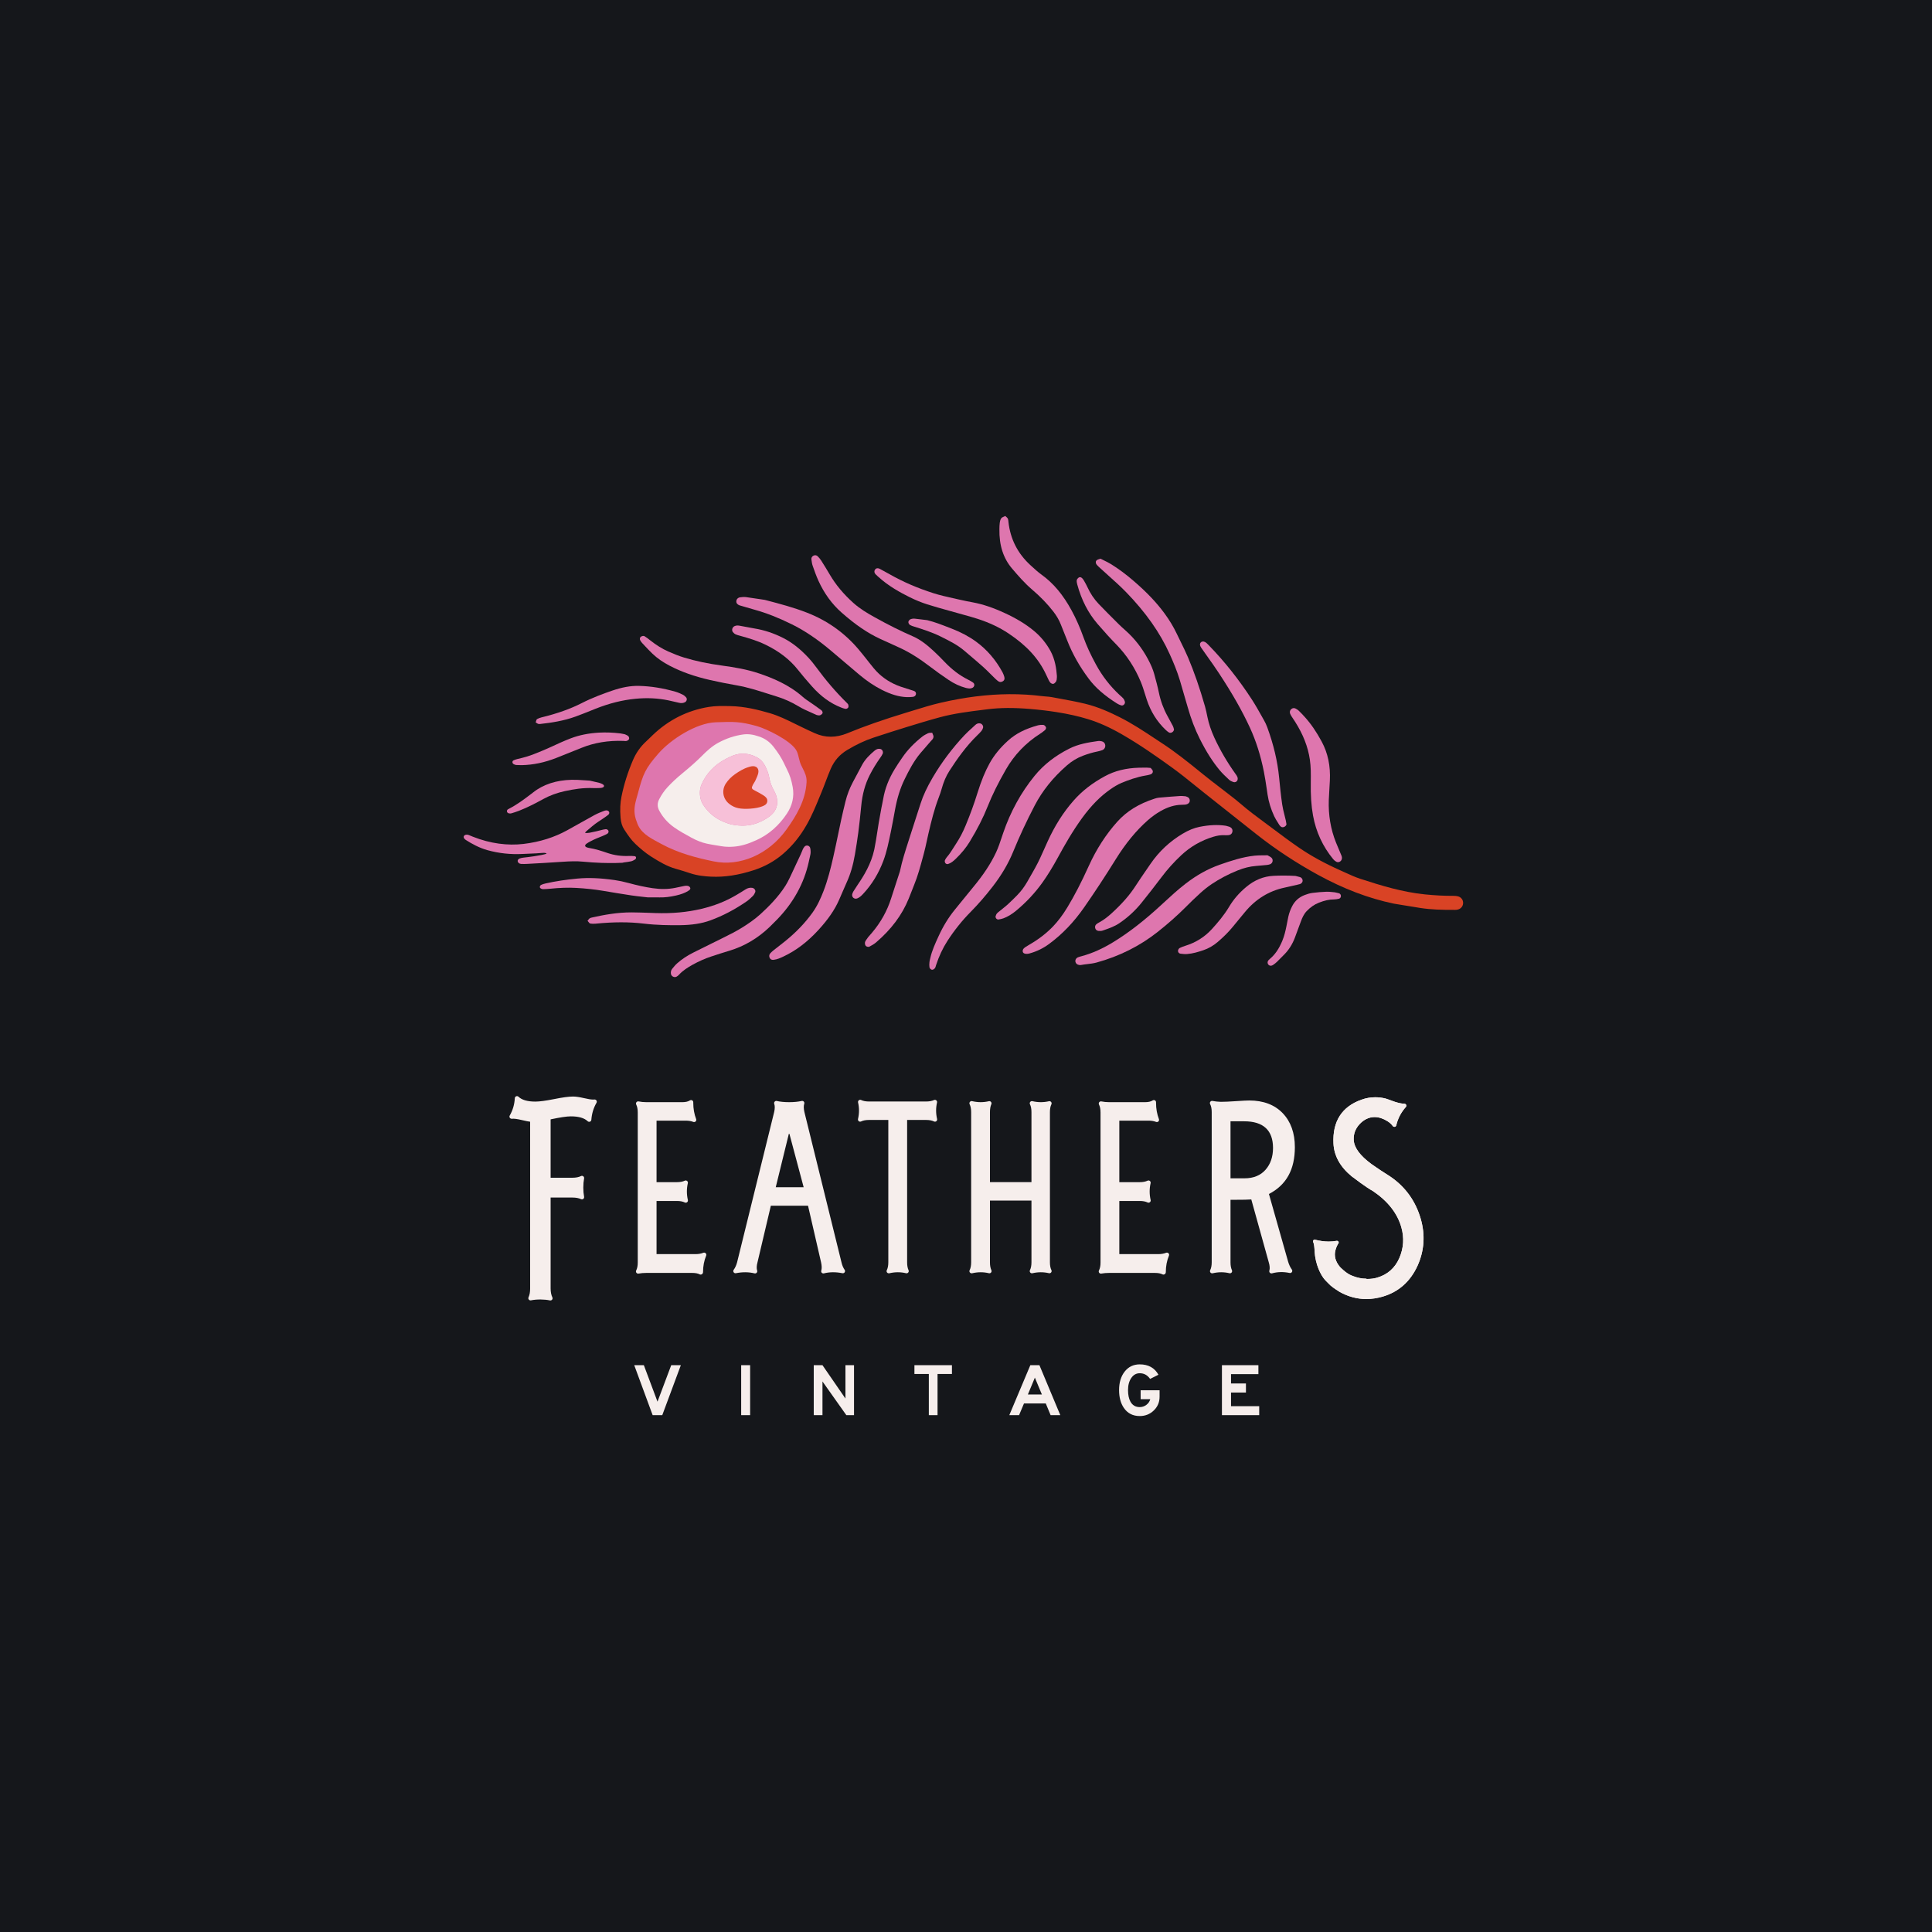 <?xml version="1.0" encoding="UTF-8"?> <svg xmlns="http://www.w3.org/2000/svg" xmlns:xlink="http://www.w3.org/1999/xlink" version="1.1" width="1000px" height="1000px" viewBox="0 0 1000.0 1000.0"><rect x="0" y="0" width="1000.0" height="1000.0" fill="#333333" stroke="none"/><defs><clipPath id="i0"><path d="M2613,0 L2613,14538 L0,14538 L0,0 L2613,0 Z"></path></clipPath><clipPath id="i1"><path d="M1000,0 L1000,1000 L0,1000 L0,0 L1000,0 Z"></path></clipPath><clipPath id="i2"><path d="M67.311,2.28 C72.787,3.797 85.432,10.025 88.858,15.237 C89.693,16.504 90.078,18.103 90.485,19.792 C90.815,21.141 91.152,22.536 91.742,23.777 C92.021,24.359 92.296,24.912 92.571,25.457 C93.822,27.947 94.905,30.094 94.734,33.177 C94.162,43.305 89.078,51.689 83.667,59.235 C73.851,72.917 58.061,79.791 43.434,76.741 C34.536,74.89 24.167,72.306 14.678,67.106 L13.179,66.298 C7.973,63.499 3.058,60.856 1.29,55.078 C-0.368,50.998 -0.191,47.697 0.507,44.519 C0.767,43.332 1.094,42.173 1.433,40.983 C1.623,40.313 1.822,39.634 2.002,38.952 C4.728,28.635 5.985,25.643 13.167,17.412 C20.114,9.435 34.126,0.592 44.636,0.197 L44.997,0.185 C54.498,-0.158 58.052,-0.292 67.311,2.28 Z"></path></clipPath><clipPath id="i3"><path d="M201.298,0.002 C207.211,-0.031 212.921,0.299 218.284,0.993 C218.966,1.082 219.654,1.134 220.348,1.186 C221.336,1.263 222.364,1.339 223.364,1.523 C224.615,1.755 225.86,1.981 227.111,2.217 C231.638,3.046 236.315,3.896 240.864,5.007 C247.593,6.646 253.861,9.573 258.565,11.938 C264.995,15.162 271.057,19.178 276.918,23.063 C278.114,23.849 279.307,24.641 280.503,25.427 C287.52,30.022 293.8,35.047 301.279,41.131 C304.172,43.499 307.201,45.814 310.122,48.053 C311.706,49.268 313.297,50.485 314.872,51.715 L316.001,52.596 C317.686,53.899 319.427,55.254 321.066,56.679 C325.122,60.203 329.515,63.448 333.76,66.59 C335.118,67.593 336.467,68.593 337.816,69.603 C342.613,73.206 346.959,76.448 351.514,79.556 C357.656,83.759 364.676,87.598 372.968,91.293 C373.736,91.636 374.504,91.984 375.275,92.336 C377.792,93.486 380.392,94.682 383.072,95.56 C393.603,98.989 404.85,102.442 416.428,103.617 C421.851,104.158 426.629,104.403 431.04,104.376 C431.722,104.369 432.735,104.397 433.698,104.657 C435.252,105.067 436.317,106.474 436.281,108.071 C436.281,108.324 436.246,108.566 436.197,108.796 C435.894,110.166 434.836,111.2 433.343,111.515 C432.992,111.591 432.615,111.631 432.117,111.637 C425.372,111.677 419.71,111.518 414.002,110.631 C410.867,110.144 407.741,109.624 404.615,109.104 L400.329,108.398 C387.25,105.642 374.455,100.778 361.198,93.523 C349.834,87.292 339.181,80.275 329.539,72.674 C323.874,68.199 318.218,63.718 312.563,59.224 C309.29,56.627 306.017,54.03 302.738,51.436 C301.049,50.1 299.379,48.754 297.706,47.399 C293.803,44.245 289.771,40.984 285.642,38.002 C277.594,32.187 268.858,26.06 259.553,20.714 C253.371,17.162 247.679,14.614 242.145,12.929 C237.193,11.409 231.892,10.219 225.952,9.289 C221.609,8.601 217.124,8.065 212.23,7.652 C203.638,6.934 196.597,6.98 190.054,7.808 L187.861,8.087 C180.507,9.004 172.9,9.947 165.605,11.907 C159.808,13.464 153.996,15.238 148.542,16.918 C143.168,18.566 137.439,20.392 131.043,22.509 C126.693,23.95 122.295,26.015 117.602,28.813 C113.623,31.187 110.812,34.371 108.983,38.565 C108.031,40.758 107.169,43.037 106.337,45.236 C105.661,47.013 104.969,48.855 104.226,50.644 L103.321,52.84 C101.29,57.78 99.191,62.895 96.475,67.657 C93.104,73.585 89.125,78.48 84.313,82.627 C79.982,86.371 74.889,89.213 69.178,91.076 C61.201,93.676 53.964,94.774 47.041,94.447 C43.989,94.3 39.985,93.963 36.06,92.624 C33.898,91.886 31.594,91.18 28.793,90.394 C24.275,89.127 20.347,86.787 16.046,84.077 C12.795,82.019 9.953,79.471 7.833,77.482 C5.643,75.424 3.985,72.925 2.389,70.514 L2.068,70.028 C0.991,68.416 0.373,66.406 0.177,63.889 C-0.165,59.701 -0.012,56.26 0.645,53.055 C1.939,46.591 3.985,40.217 6.601,34.117 C8.188,30.401 10.449,27.174 13.324,24.531 C14.064,23.849 14.789,23.142 15.508,22.436 L16.781,21.2 C25.012,13.302 34.8,8.384 45.888,6.585 C49.308,6.028 52.801,6.092 56.175,6.157 L56.977,6.172 C64.403,6.304 71.439,8.078 77.348,9.8 C82.013,11.161 86.347,13.296 90.535,15.361 C91.511,15.838 92.477,16.318 93.462,16.789 C95.876,17.958 98.375,19.16 100.865,20.261 C106.162,22.61 111.769,22.601 117.508,20.233 C126.397,16.572 136.157,13.161 148.227,9.494 C149.478,9.121 150.717,8.735 151.962,8.35 C156.505,6.946 161.203,5.499 165.917,4.413 C178.455,1.523 190.029,0.082 201.298,0.002 Z M70.668,16.502 C61.959,14.085 58.619,14.208 49.684,14.532 L49.348,14.544 C39.462,14.914 26.29,23.231 19.757,30.728 C13.003,38.47 11.822,41.284 9.259,50.984 C9.091,51.626 8.904,52.262 8.727,52.892 C8.405,54.012 8.097,55.104 7.852,56.217 C7.197,59.206 7.032,62.311 8.589,66.146 C10.253,71.579 14.872,74.063 19.769,76.696 L21.179,77.455 C30.099,82.343 39.85,84.775 48.216,86.515 C61.972,89.384 76.816,82.918 86.045,70.052 C91.134,62.959 95.912,55.073 96.451,45.551 C96.61,42.655 95.591,40.633 94.417,38.296 C94.16,37.782 93.9,37.262 93.637,36.714 C93.083,35.546 92.768,34.237 92.456,32.967 C92.073,31.38 91.713,29.878 90.926,28.685 C87.705,23.785 75.816,17.93 70.668,16.502 Z"></path></clipPath><clipPath id="i4"><path d="M44.167,0.14 C46.77,-0.218 49.37,0.106 52.365,1.174 C55.338,2.107 57.883,3.896 59.911,6.472 C62.266,9.472 63.976,12.158 65.298,14.905 L65.778,15.914 C66.166,16.746 66.561,17.575 66.983,18.389 C68.301,20.934 69.25,23.861 69.868,27.336 C70.308,29.752 70.271,32.126 69.764,34.438 C69.259,36.739 68.286,38.975 66.852,41.131 C62.716,47.344 57.427,51.947 51.114,54.816 C46.633,56.869 43.023,57.912 39.42,58.193 C37.071,58.38 35.006,58.309 33.113,57.988 C32.305,57.851 31.498,57.719 30.684,57.591 C28.928,57.309 27.111,57.022 25.343,56.633 C22.783,56.07 20.146,55.027 17.268,53.452 L16.91,53.25 C14.142,51.739 11.276,50.167 8.63,48.31 C5.287,45.964 2.736,43.128 0.839,39.641 C-0.259,37.626 -0.29,35.631 0.808,33.564 C2.063,31.181 3.467,29.156 5.115,27.379 C7.308,24.99 9.841,22.64 13.084,19.979 C17.234,16.566 20.327,13.794 23.107,10.992 C25.362,8.717 28.118,6.156 31.452,4.37 C35.566,2.162 39.845,0.733 44.167,0.14 Z M51.322,11.95 C47.235,9.809 43.127,9.491 39.102,10.999 C37.686,11.531 36.331,12.222 35.073,12.889 C29.332,15.908 25.154,20.334 22.658,26.039 C22.419,26.605 22.229,27.198 22.092,27.822 C21.468,30.658 21.936,33.98 23.398,36.313 C26.625,41.504 31.43,44.896 38.083,46.707 C43.143,47.701 47.364,47.493 51.319,46.047 C53.686,45.184 55.895,44.006 57.886,42.532 C61.15,40.091 62.395,36.885 61.658,33.019 C61.419,31.829 60.945,30.581 60.281,29.41 C58.987,27.168 58.146,24.864 57.709,22.368 C57.388,20.518 56.708,18.633 55.512,16.272 C54.534,14.345 53.12,12.898 51.322,11.95 Z"></path></clipPath><clipPath id="i5"><path d="M89.221,0 L89.221,27.751 L0,27.751 L0,0 L89.221,0 Z"></path></clipPath><clipPath id="i6"><path d="M73.932,0.001 C74.366,0.004 74.883,0.255 75.137,0.582 C75.517,1.068 75.419,1.735 74.914,2.227 C74.706,2.429 74.47,2.591 74.244,2.751 C74.155,2.809 74.07,2.87 73.984,2.934 C73.501,3.283 73.011,3.628 72.519,3.971 C71.598,4.604 70.668,5.225 69.723,5.84 C67.518,7.275 65.533,9.052 63.596,10.703 C63.333,10.927 63.101,11.214 62.893,11.468 C62.868,11.539 62.933,11.679 62.997,11.707 C63.765,11.707 64.505,11.698 65.196,11.575 C66.38,11.361 67.557,11.098 68.726,10.817 C69.546,10.615 70.365,10.407 71.188,10.196 C71.828,10.037 72.577,9.853 73.354,9.755 C74.027,9.673 74.617,9.963 74.899,10.52 C75.168,11.08 74.88,11.805 74.256,12.156 C73.47,12.575 72.638,12.967 71.791,13.307 C69.891,14.068 67.674,14.922 65.621,16.026 C64.985,16.365 64.251,16.763 63.612,17.228 C63.079,17.61 62.829,18.02 62.856,18.354 C62.899,18.684 63.257,18.984 63.862,19.186 C63.902,19.198 63.942,19.213 63.982,19.225 C64.147,19.283 64.309,19.342 64.493,19.369 C68.252,19.947 71.62,21.097 74.513,22.079 C77.909,23.239 81.613,23.771 85.745,23.587 C86.666,23.547 87.547,23.624 88.455,23.703 C88.877,23.74 89.168,24.009 89.217,24.395 C89.217,24.422 89.221,24.453 89.221,24.477 C89.232,24.857 89.012,25.233 88.636,25.459 C88.113,25.771 87.397,26.196 86.66,26.359 C85.598,26.585 84.531,26.738 83.497,26.869 C83.225,26.903 82.965,26.934 82.693,26.967 L82.693,27.01 C82.512,27.047 82.329,27.083 82.145,27.12 C80.995,27.178 79.845,27.218 78.704,27.239 C76.214,27.288 73.749,27.255 71.308,27.178 C68.405,27.08 65,26.857 61.544,26.53 C58.513,26.245 55.331,26.322 51.132,26.612 C44.977,27.028 38.838,27.389 32.733,27.707 C31.91,27.747 30.83,27.778 29.747,27.717 C28.869,27.668 28.157,27.16 27.976,26.469 C27.805,25.79 28.242,25.138 29.035,24.881 C29.53,24.725 30.182,24.539 30.873,24.468 C32.705,24.269 34.525,24.04 36.33,23.765 C37.627,23.572 38.927,23.352 40.209,23.107 C41.236,22.908 42.074,22.697 42.836,22.468 C42.805,22.468 42.857,22.37 42.857,22.33 C42.848,22.321 42.763,22.238 42.686,22.205 C42.041,21.917 41.31,21.957 40.484,22.036 C39.514,22.122 38.548,22.189 37.569,22.247 C35.217,22.373 32.779,22.434 30.393,22.566 C24.376,22.89 18.222,22.232 12.401,20.623 C8.109,19.452 4.231,17.314 1.068,15.289 C0.138,14.695 -0.229,13.869 0.144,13.248 C0.566,12.582 1.573,12.371 2.616,12.753 C3.09,12.927 3.549,13.123 4.01,13.325 C4.255,13.426 4.497,13.53 4.751,13.631 C13.878,17.24 22.773,18.323 30.937,17.375 C39.633,16.344 47.115,13.848 53.521,10.333 C58.69,7.476 63.238,4.873 67.68,2.445 C69.335,1.542 71.06,0.885 72.519,0.319 C72.972,0.151 73.452,-0.012 73.932,0.001 Z"></path></clipPath><clipPath id="i7"><path d="M87.363,0.035 C87.978,-0.056 88.615,0.045 89.211,0.17 C90.227,0.378 90.942,1.124 91.065,2.112 C91.111,2.431 91.095,2.743 91.031,3.03 C90.863,3.798 90.355,4.425 89.621,4.715 C88.798,5.034 87.883,5.297 86.825,5.502 C84.574,5.951 82.274,6.621 79.588,7.627 C76.593,8.738 73.804,10.414 71.299,12.595 C64.046,18.902 58.559,25.733 54.524,33.468 C50.358,41.461 46.635,49.451 43.46,57.22 C40.915,63.457 37.437,69.376 32.843,75.322 C29.038,80.235 25.331,84.505 21.507,88.374 C17.014,92.92 12.936,98.003 9.403,103.479 C6.965,107.256 5.029,111.389 3.478,116.112 C3.439,116.243 3.402,116.375 3.368,116.503 C3.276,116.852 3.169,117.247 2.931,117.574 C2.637,117.959 1.986,118.513 1.38,118.433 C0.817,118.372 0.159,117.696 0.083,117.097 C-0.027,116.341 -0.03,115.5 0.089,114.448 C0.144,113.888 0.282,113.35 0.404,112.839 C0.459,112.615 0.511,112.401 0.56,112.181 C1.432,108.422 3.044,104.904 4.601,101.497 L4.818,101.023 C7.106,95.985 9.902,91.418 13.123,87.457 L15.818,84.132 C18.06,81.357 20.299,78.583 22.581,75.836 C28.044,69.263 31.861,63.466 34.596,57.593 C35.758,55.085 36.645,52.421 37.499,49.845 C37.752,49.081 38.006,48.325 38.269,47.567 C42.029,36.591 47.476,26.678 54.463,18.098 C59.183,12.304 65.092,7.679 72.516,3.945 C77.141,1.614 82.179,0.763 87.363,0.035 Z"></path></clipPath><clipPath id="i8"><path d="M54.405,1.057 C55.218,0.369 56.164,-0.221 57.51,0.081 C57.971,0.182 58.387,0.522 58.638,0.999 C58.84,1.388 58.907,1.819 58.819,2.213 C58.797,2.311 58.764,2.403 58.73,2.498 C58.421,3.232 57.965,3.899 57.534,4.52 C55.378,7.557 53.57,10.527 52.001,13.611 C49.602,18.33 48.153,23.607 47.596,29.676 C47.165,34.325 46.654,38.962 46.076,43.456 C45.611,47.037 45.011,50.65 44.436,54.146 L44.354,54.654 C43.414,60.203 42.001,65.011 39.982,69.37 C39.16,71.156 38.374,72.995 37.621,74.775 C37.135,75.91 36.651,77.044 36.156,78.17 C33.85,83.419 30.362,88.463 25.196,94.048 C19.608,100.093 13.762,104.497 7.32,107.523 C5.751,108.257 4.158,109 2.368,109.205 C1.922,109.26 0.97,109.373 0.389,108.48 C-0.192,107.614 -0.122,106.562 0.597,105.782 C1.05,105.284 1.594,104.788 2.313,104.213 C3.142,103.558 3.974,102.916 4.806,102.268 C5.907,101.408 7.014,100.558 8.1,99.677 C13.882,95.009 18.574,90.118 22.431,84.725 C25.003,81.14 26.704,77.191 28.026,73.805 C30.307,67.935 31.834,61.763 33.146,55.972 C34.033,52.06 34.862,48.077 35.663,44.214 C36.19,41.678 36.719,39.14 37.263,36.61 C37.915,33.64 38.606,30.703 39.459,27.235 C40.301,23.824 41.567,20.508 43.222,17.376 C44.063,15.776 44.916,14.192 45.77,12.601 C46.519,11.203 47.269,9.805 48.012,8.404 C49.664,5.294 52.172,2.948 54.405,1.057 Z"></path></clipPath><clipPath id="i9"><path d="M2.417,0 L2.616,0.101 C3.191,0.401 3.763,0.682 4.338,0.957 C5.543,1.545 6.782,2.156 7.938,2.872 C11.817,5.283 15.622,8.106 19.565,11.51 C26.319,17.313 31.406,22.663 35.578,28.346 C38.123,31.815 40.191,35.244 41.898,38.832 C42.543,40.202 43.219,41.563 43.886,42.928 C45.192,45.583 46.547,48.323 47.725,51.098 C50.909,58.625 53.796,66.942 56.534,76.513 C57.017,78.214 57.375,79.973 57.721,81.668 L57.803,82.053 C58.495,85.457 59.66,88.914 61.352,92.633 C64.31,99.054 67.977,105.343 72.253,111.323 L72.345,111.445 C72.718,111.959 73.107,112.497 73.339,113.121 C73.483,113.501 73.501,113.984 73.397,114.409 C73.361,114.568 73.302,114.718 73.238,114.85 C72.825,115.605 71.935,115.911 71.122,115.599 C70.412,115.333 69.595,114.993 68.996,114.437 L68.58,114.039 C67.078,112.635 65.536,111.185 64.19,109.585 C60.492,105.153 57.201,99.981 53.836,93.3 C51.343,88.336 49.291,82.955 47.562,76.859 C46.33,72.519 45.011,67.992 43.537,63.033 C42.047,58.05 40.032,53.346 38.251,49.403 C33.25,38.315 25.872,27.829 15.686,17.337 C12.833,14.395 9.713,11.602 6.694,8.904 C5.274,7.629 3.849,6.359 2.451,5.062 L2.246,4.879 C1.686,4.374 1.108,3.842 0.588,3.264 C0.169,2.793 -0.042,2.221 0.007,1.716 C0.022,1.306 0.227,0.991 0.521,0.768 C0.866,0.502 1.282,0.379 1.674,0.257 C1.848,0.205 2.026,0.147 2.209,0.083 L2.417,0 Z"></path></clipPath><clipPath id="i10"><path d="M81.528,0.015 C82.204,-0.031 82.886,0.039 83.492,0.097 C83.752,0.128 84.009,0.152 84.253,0.165 L84.333,0.171 L84.785,0.336 C85.024,0.422 85.217,0.492 85.397,0.584 C86.095,0.926 86.48,1.575 86.486,2.407 C86.48,2.547 86.471,2.685 86.443,2.814 C86.315,3.389 85.911,3.863 85.272,4.166 C84.92,4.331 84.501,4.444 84.021,4.496 C83.504,4.548 82.987,4.557 82.464,4.563 L82.286,4.569 C78.692,4.618 75.092,5.704 71.278,7.885 C69.023,9.173 66.876,10.724 64.723,12.617 C58.669,17.961 53.215,24.626 48.028,32.986 C42.773,41.456 37.343,49.73 31.889,57.56 C26.515,65.29 20.556,71.515 13.683,76.589 C10.64,78.841 7.266,80.486 3.665,81.48 L3.531,81.517 C3.39,81.554 3.237,81.594 3.084,81.627 C1.977,81.847 1.035,81.734 0.487,81.324 C0.2,81.101 0.035,80.811 0.01,80.474 C-0.109,79.269 0.848,78.614 1.527,78.146 C2.252,77.66 2.904,77.287 3.555,76.914 L3.834,76.748 C8.413,74.078 12.426,70.961 15.745,67.489 C18.342,64.773 20.761,61.555 23.129,57.649 C26.796,51.617 30.332,44.781 34.254,36.127 C38.151,27.532 43.112,19.854 48.994,13.299 C53.833,7.922 60.122,4.031 68.228,1.413 C68.907,1.186 69.712,0.945 70.537,0.88 C74.603,0.519 78.2,0.235 81.528,0.015 Z"></path></clipPath><clipPath id="i11"><path d="M57.098,0.889 C57.664,0.363 58.471,-0.203 59.731,0.072 C60.187,0.173 60.625,0.503 60.9,0.959 C61.157,1.378 61.242,1.84 61.151,2.262 C61.145,2.293 61.138,2.32 61.132,2.348 C60.958,2.96 60.655,3.544 60.273,4.003 C59.64,4.77 58.915,5.468 58.275,6.086 C52.234,11.937 47.533,18.731 43.731,24.604 C42.024,27.244 40.696,30.327 39.681,34.031 C39.302,35.386 38.824,36.796 38.121,38.629 C35.857,44.55 34.349,50.708 32.881,57.021 C32.606,58.214 32.349,59.419 32.086,60.615 C31.599,62.857 31.092,65.222 30.468,67.507 L29.981,69.296 C28.69,74.093 27.354,79.045 25.43,83.74 C24.968,84.875 24.521,86.016 24.081,87.163 C23.604,88.389 23.126,89.616 22.628,90.833 C19.165,99.279 13.641,106.663 5.74,113.429 C4.734,114.285 3.556,114.94 2.333,115.592 C1.8,115.87 0.883,115.634 0.485,115.243 C0.029,114.802 -0.01,114.013 0.002,113.588 C0.026,113.138 0.274,112.683 0.519,112.306 C0.907,111.695 1.305,111.138 1.693,110.652 C2.079,110.193 2.47,109.749 2.865,109.306 C3.149,108.972 3.446,108.636 3.737,108.296 C8.224,102.983 11.537,97.015 13.577,90.567 C14.452,87.781 15.363,85.009 16.275,82.238 C16.804,80.623 17.333,79.008 17.853,77.399 C17.991,76.968 18.159,76.533 18.223,76.09 C19.269,71.181 20.826,66.326 22.325,61.643 C22.643,60.661 22.955,59.667 23.27,58.685 C24.28,55.47 25.326,52.265 26.366,49.059 C27.182,46.536 28.005,44.012 28.819,41.482 C30.125,37.396 32.107,33.138 35.053,28.1 C39.638,20.285 45.181,12.895 51.528,6.144 C52.763,4.835 54.118,3.608 55.425,2.427 C55.981,1.91 56.541,1.403 57.098,0.889 Z"></path></clipPath><clipPath id="i12"><path d="M69.219,0.55 C69.626,0.101 70.226,-0.089 70.834,0.039 C71.437,0.171 71.914,0.584 72.104,1.162 C72.272,1.682 72.312,2.236 72.336,2.765 C72.361,3.251 72.379,3.82 72.284,4.371 C72.186,4.872 72.085,5.365 71.975,5.863 C71.902,6.191 71.832,6.518 71.755,6.842 L71.541,7.809 C71.489,8.044 71.44,8.274 71.388,8.506 C68.944,19.622 63.401,29.67 54.901,38.388 C53.54,39.786 52.387,40.954 51.178,42.11 C45.039,47.999 38.007,52.15 30.277,54.456 C27.246,55.358 24.181,56.362 21.217,57.334 L20.994,57.405 C17.672,58.5 14.396,59.953 11.252,61.705 C8.789,63.082 6.226,64.666 4.164,66.93 C3.831,67.285 3.458,67.587 3.078,67.811 C2.506,68.156 1.797,68.181 1.179,67.875 C0.555,67.578 0.127,66.994 0.038,66.324 C-0.1,65.37 0.142,64.51 0.699,63.813 L0.852,63.632 C1.595,62.721 2.36,61.776 3.265,60.98 C5.666,58.854 8.419,57.022 11.683,55.38 C14.843,53.792 18.018,52.229 21.187,50.666 L26.87,47.855 C30.409,46.099 34.061,44.285 37.441,42.129 C40.258,40.327 43.528,38.128 46.41,35.485 C50.414,31.818 55.504,26.832 59.33,20.79 C60.058,19.64 60.762,18.334 61.557,16.67 C63.456,12.694 65.316,8.687 67.176,4.683 C67.39,4.227 67.574,3.756 67.766,3.282 C67.947,2.826 68.127,2.367 68.332,1.924 C68.574,1.401 68.883,0.923 69.219,0.55 Z"></path></clipPath><clipPath id="i13"><path d="M99.467,0 L99.593,0.073 C99.807,0.202 100.015,0.315 100.214,0.419 C100.663,0.664 101.086,0.89 101.45,1.214 C101.97,1.664 102.205,2.352 102.086,3.044 C102.086,3.083 102.077,3.117 102.067,3.154 C101.924,3.82 101.468,4.368 100.841,4.622 C100.214,4.873 99.559,4.964 99.054,5.02 C97.176,5.212 95.304,5.384 93.42,5.533 C90.343,5.775 87.266,6.534 84.005,7.843 C79.172,9.794 74.67,12.159 70.61,14.875 C68.662,16.19 66.741,17.701 64.894,19.362 C61.982,21.981 59.232,24.691 57.167,26.768 C52.719,31.224 47.935,35.458 42.53,39.725 C33.363,46.968 22.743,52.281 10.982,55.512 C9.391,55.946 7.764,56.139 6.189,56.322 C5.094,56.451 3.962,56.585 2.87,56.796 C2.533,56.854 2.209,56.808 1.931,56.769 C0.946,56.634 0.23,56.007 0.043,55.154 C-0.165,54.153 0.389,53.19 1.402,52.789 C2.016,52.554 2.653,52.385 3.264,52.217 C8.672,50.764 14.01,48.381 19.663,44.922 C27.738,39.967 35.648,33.837 44.549,25.624 L45.351,24.88 C49.107,21.406 52.995,17.818 57.136,14.636 C62.862,10.22 68.625,7.026 74.755,4.87 C80.457,2.863 86.547,0.85 92.873,0.187 C94.347,0.034 95.84,0.034 97.28,0.028 C97.969,0.024 98.654,0.021 99.327,0.003 L99.467,0 Z"></path></clipPath><clipPath id="i14"><path d="M1.871,0.18 C3.049,-0.016 4.138,-0.052 5.102,0.073 C7.781,0.434 10.461,0.841 12.7,1.186 L14.771,1.508 C23.002,3.646 29.835,5.484 36.607,8.127 C46.998,12.168 55.893,18.466 63.042,26.835 C64.605,28.667 66.122,30.585 67.587,32.435 L68.74,33.904 C70.316,35.919 71.946,38.002 73.864,39.773 C77.495,43.12 81.753,45.484 86.867,46.992 C88.5,47.479 90.115,48.008 91.727,48.543 C93.024,48.962 93.064,49.846 92.969,50.332 C92.966,50.354 92.963,50.366 92.96,50.384 C92.792,51.146 92.183,51.629 91.272,51.706 C90.342,51.795 89.238,51.874 88.112,51.828 C84.126,51.651 80.049,50.446 75.28,48.035 C71.377,46.056 67.599,43.514 63.718,40.266 C59.521,36.745 55.349,33.2 51.18,29.646 L49.286,28.037 C42.15,21.971 35.39,17.413 28.618,14.085 C21.87,10.764 15.722,8.344 9.806,6.689 C8.17,6.227 6.545,5.75 4.918,5.273 L2.263,4.493 C2.055,4.441 1.847,4.389 1.639,4.316 C0.504,3.9 -0.105,3.089 0.015,2.156 C0.058,1.144 0.838,0.357 1.871,0.18 Z"></path></clipPath><clipPath id="i15"><path d="M76.859,0.002 L78.184,0.002 C78.579,0.002 78.979,0.045 79.432,0.091 L80.328,0.174 L80.46,0.363 C80.527,0.458 80.619,0.553 80.704,0.651 C80.964,0.941 81.279,1.302 81.383,1.746 C81.423,1.951 81.42,2.153 81.38,2.336 C81.261,2.887 80.79,3.346 80.08,3.554 C79.34,3.78 78.579,3.948 77.814,4.068 C73.06,4.841 68.601,6.518 65.251,7.894 C63.098,8.778 61.125,10.06 59.479,11.201 C54.215,14.853 49.55,19.585 44.806,26.091 C39.808,32.961 35.675,40.244 32.299,46.46 C29.567,51.467 26.946,55.728 24.275,59.475 C20.495,64.776 15.94,69.658 10.743,73.983 C8.507,75.852 6.332,77.167 4.102,77.999 C3.276,78.311 2.389,78.473 1.548,78.605 C1.129,78.672 0.692,78.495 0.377,78.131 C0.052,77.745 -0.097,77.204 0.068,76.816 C0.233,76.302 0.438,75.776 0.805,75.387 C1.203,74.98 1.652,74.622 2.087,74.283 C2.249,74.157 2.414,74.026 2.576,73.891 C3.004,73.536 3.442,73.191 3.879,72.842 C4.745,72.148 5.647,71.435 6.458,70.673 C13.952,63.592 14.371,62.846 19.488,53.7 L20.47,51.944 C22.311,48.665 23.862,45.163 25.361,41.78 C25.851,40.666 26.34,39.559 26.845,38.458 C30.653,30.068 35.119,23.041 40.487,16.967 C44.818,12.063 50.092,7.971 56.604,4.444 C61.7,1.679 67.457,0.241 74.217,0.048 C75.538,0.012 76.856,-0.007 78.184,0.002 Z"></path></clipPath><clipPath id="i16"><path d="M0.338,0.713 C0.871,-0.055 1.819,-0.214 2.746,0.291 L3.645,0.777 C5.092,1.557 6.532,2.331 7.955,3.148 C14.788,7.039 22.203,10.244 30.633,12.945 C33.912,13.985 37.353,14.75 40.678,15.496 C41.886,15.759 43.104,16.035 44.309,16.313 C46.459,16.821 48.668,17.237 50.937,17.662 C56.156,18.635 61.457,20.412 67.611,23.263 C73.453,25.961 78.292,28.903 82.394,32.256 C85.949,35.162 88.885,38.701 91.124,42.769 C93.562,47.222 94.195,52.031 94.471,55.726 C94.498,56.231 94.449,56.729 94.4,57.173 C94.379,57.353 94.364,57.528 94.351,57.699 L94.348,57.766 L94.321,57.834 C94.287,57.928 94.26,58.023 94.235,58.112 C94.165,58.366 94.094,58.623 93.899,58.843 L93.816,58.938 C93.492,59.317 93.088,59.785 92.55,59.849 C91.99,59.92 91.296,59.519 90.953,59.088 C90.586,58.644 90.338,58.127 90.096,57.632 L89.928,57.28 C89.552,56.512 89.185,55.741 88.833,54.964 C85,46.764 78.84,40.028 69.443,33.761 C64.858,30.693 59.649,28.233 53.528,26.23 C51.225,25.48 48.839,24.817 46.536,24.183 C45.526,23.902 44.52,23.627 43.511,23.336 C41.902,22.874 40.287,22.428 38.668,21.984 C34.9,20.941 31.012,19.858 27.216,18.653 C24.381,17.754 21.371,16.524 18.278,14.998 C13.488,12.618 7.319,9.275 2.097,4.497 L1.687,4.133 C1.323,3.809 0.95,3.487 0.626,3.133 C-0.09,2.386 -0.2,1.481 0.338,0.713 Z"></path></clipPath><clipPath id="i17"><path d="M1.092,0.215 C1.82,-0.161 2.692,-0.036 3.264,0.533 C4.007,1.27 4.635,2.026 5.112,2.781 C6.653,5.201 8.143,7.642 9.544,10.031 C12.606,15.258 16.576,20.036 21.678,24.627 C25.058,27.677 29.016,30.029 32.797,32.121 C39.939,36.095 46.366,39.3 52.45,41.931 C56.656,43.742 60.183,46.712 63.373,49.655 C65.282,51.407 67.05,53.227 69.004,55.252 C72.813,59.232 76.725,62.19 80.961,64.316 C81.995,64.826 82.888,65.349 83.69,65.909 C84.133,66.215 84.372,66.689 84.335,67.218 C84.329,67.298 84.32,67.384 84.302,67.46 C84.195,67.946 83.867,68.375 83.396,68.619 C82.365,69.161 81.362,68.959 80.475,68.784 L80.044,68.702 C76.881,67.861 73.895,66.478 70.931,64.472 C67.536,62.18 64.52,60.024 61.724,57.886 C55.968,53.487 50.994,50.361 46.06,48.055 C43.913,47.052 41.75,46.073 39.585,45.094 C38.321,44.528 37.052,43.953 35.789,43.375 C29.255,40.386 22.856,36.043 15.659,29.69 C10.66,25.297 6.623,19.745 3.647,13.187 C2.493,10.633 1.539,7.914 0.701,5.516 C0.337,4.503 0.199,3.433 0.059,2.396 L0.019,2.105 C-0.094,1.371 0.309,0.612 1.092,0.215 Z"></path></clipPath><clipPath id="i18"><path d="M0.643,0.346 C1.068,0.092 1.888,-0.168 2.417,0.141 C3.451,0.755 4.426,1.535 5.212,2.166 C8.47,4.744 11.569,6.668 14.676,8.042 C17.13,9.118 20.048,10.345 23.048,11.244 C28.983,13.031 35.369,14.376 42.582,15.352 C48.77,16.196 55.371,17.264 61.727,19.42 C68.484,21.711 77.162,25.168 84.396,31.598 C85.491,32.567 86.755,33.415 87.969,34.234 C88.526,34.611 89.073,34.981 89.615,35.36 L90.96,36.314 C91.979,37.027 92.995,37.749 93.986,38.489 C94.288,38.728 94.692,39.395 94.585,39.881 C94.57,39.951 94.542,40.012 94.509,40.074 C94.261,40.499 93.753,40.89 93.215,41.083 C92.872,41.196 92.533,41.126 92.172,41.062 C92.019,41.028 91.844,40.997 91.649,40.967 L91.575,40.964 L91.505,40.927 L90.012,40.263 C88.477,39.584 86.859,38.865 85.265,38.113 C84.219,37.62 83.145,37.045 81.983,36.345 C78.392,34.195 74.623,32.512 70.788,31.341 C69.221,30.863 67.661,30.365 66.092,29.866 C61.033,28.251 55.79,26.581 50.456,25.642 C45.283,24.734 40.655,23.804 36.299,22.813 C28.307,20.993 21.488,18.582 15.463,15.441 C11.966,13.624 9.057,11.596 6.574,9.247 C5.142,7.886 3.775,6.423 2.447,5.01 L1.257,3.744 C0.863,3.328 0.493,2.823 0.196,2.282 C-0.18,1.554 -0.006,0.728 0.643,0.346 Z"></path></clipPath><clipPath id="i19"><path d="M0.641,0.29 C1.366,-0.215 2.384,-0.053 3.308,0.721 C3.657,1.018 3.975,1.342 4.299,1.675 L4.55,1.938 C12.671,10.28 20.193,19.75 26.892,30.076 C28.721,32.897 30.388,35.867 31.997,38.742 L33.177,40.84 C33.798,41.92 34.367,43.153 34.863,44.505 C38.136,53.482 40.13,61.952 40.959,70.395 C41.418,75.136 41.886,79.773 42.559,84.383 C42.828,86.215 43.293,88.059 43.746,89.852 C43.972,90.766 44.208,91.678 44.416,92.596 C44.538,93.14 44.624,93.694 44.694,94.14 L44.776,94.676 L44.728,94.81 C44.477,95.44 43.923,95.908 43.256,96.077 C42.73,96.211 42.232,96.119 41.886,95.832 C41.5,95.505 41.222,95.193 41.029,94.884 C40.803,94.504 40.568,94.137 40.335,93.77 C39.659,92.709 38.968,91.62 38.426,90.461 C36.72,86.796 35.566,83.043 34.991,79.287 C34.851,78.342 34.707,77.399 34.575,76.451 C34.126,73.454 33.67,70.346 33.064,67.33 C31.382,58.933 29.017,51.497 25.852,44.603 C21.799,35.821 16.706,26.874 9.836,16.437 C7.835,13.397 5.682,10.359 3.602,7.435 C2.617,6.037 1.626,4.645 0.647,3.241 C0.255,2.678 0.038,2.143 0.004,1.645 C-0.035,1.1 0.191,0.592 0.641,0.29 Z"></path></clipPath><clipPath id="i20"><path d="M64.997,0 L64.997,98.105 L0,98.105 L0,0 L64.997,0 Z"></path></clipPath><clipPath id="i21"><path d="M3.048,0 L3.311,0.26 C3.44,0.388 3.568,0.496 3.687,0.596 C3.975,0.847 4.247,1.083 4.391,1.422 C4.58,1.875 4.617,2.352 4.663,2.811 L4.697,3.126 C5.654,11.911 9.462,19.405 15.999,25.41 L16.608,25.966 C18.256,27.477 19.963,29.04 21.786,30.359 C27.965,34.812 32.936,40.734 37.426,48.999 C39.714,53.214 41.708,57.729 43.528,62.816 C45.119,67.264 47.19,71.763 50.041,76.988 C53.234,82.842 57.269,88.054 62.028,92.484 C62.242,92.679 62.46,92.875 62.68,93.071 C63.178,93.514 63.695,93.979 64.157,94.493 C64.494,94.879 64.76,95.414 64.946,96.09 C65.008,96.335 65.014,96.576 64.962,96.812 C64.891,97.133 64.717,97.436 64.457,97.674 C64.035,98.072 63.481,98.204 62.976,98.032 C62.154,97.751 61.459,97.43 60.857,97.05 C54.378,92.961 49.759,88.935 46.34,84.378 C41.574,78.049 37.802,71.372 35.132,64.532 C34.624,63.217 34.092,61.908 33.563,60.601 C32.969,59.139 32.379,57.68 31.81,56.206 C30.911,53.896 29.626,51.679 27.892,49.44 C24.812,45.476 21.196,41.741 16.846,38.03 C12.98,34.721 9.615,30.796 6.651,27.334 C2.026,21.95 -0.145,15.224 0.008,6.784 C0.026,5.634 0.05,4.594 0.188,3.545 C0.283,2.909 0.445,1.952 0.944,1.236 C1.237,0.817 1.717,0.615 2.176,0.419 C2.36,0.346 2.546,0.266 2.721,0.177 L3.048,0 Z"></path></clipPath><clipPath id="i22"><path d="M54.07,0.931 C59.053,-0.072 63.491,-0.265 67.636,0.353 L68.263,0.515 C68.691,0.622 69.076,0.723 69.456,0.861 C70.655,1.289 71.251,2.185 71.104,3.308 C71.095,3.378 71.077,3.458 71.062,3.528 C70.838,4.544 70.037,5.18 68.881,5.247 C68.085,5.287 67.305,5.263 66.574,5.244 C64.919,5.195 63.203,5.461 61.172,6.076 C54.932,7.957 49.362,11.169 44.609,15.611 C40.798,19.18 37.326,23.047 34.301,27.1 C30.737,31.862 27.112,36.42 24.044,40.246 C20.784,44.299 16.908,47.863 12.519,50.83 C10.062,52.488 7.306,53.445 4.642,54.372 L3.893,54.629 C3.226,54.865 2.464,54.843 1.739,54.779 C0.938,54.705 0.305,54.176 0.082,53.387 C-0.133,52.616 0.078,51.839 0.675,51.332 C1.14,50.925 1.697,50.625 2.189,50.362 C4.238,49.242 6.294,47.737 8.46,45.771 C13.938,40.776 17.924,36.224 21.001,31.446 C22.949,28.433 25.02,25.426 27.021,22.527 L28.773,19.979 C33.117,13.662 38.684,8.45 45.315,4.495 C48.457,2.629 51.24,1.497 54.07,0.931 Z"></path></clipPath><clipPath id="i23"><path d="M49.493,0.131 C53.181,-0.059 56.864,-0.043 60.74,0.183 L60.822,0.198 C61.037,0.253 61.257,0.305 61.498,0.357 C62.021,0.48 62.621,0.62 63.196,0.81 C63.982,1.085 64.472,1.746 64.508,2.593 C64.511,2.679 64.511,2.774 64.499,2.863 C64.404,3.517 63.863,4.156 63.162,4.389 C62.713,4.539 62.239,4.643 61.786,4.738 L59.55,5.248 C58.069,5.591 56.595,5.934 55.109,6.252 C47.012,7.971 40.105,12.256 34.581,18.973 L33.204,20.643 C31.534,22.662 29.867,24.681 28.203,26.712 C26.083,29.288 23.569,31.799 20.522,34.399 C18.234,36.341 15.793,37.736 13.053,38.663 C10.575,39.495 7.681,40.397 4.699,40.618 C3.598,40.7 2.512,40.581 1.31,40.44 C0.499,40.339 -0.07,39.651 0.007,38.868 C0.01,38.85 0.01,38.831 0.013,38.807 C0.08,38.348 0.423,37.727 0.891,37.488 C1.766,37.054 2.754,36.666 3.818,36.341 C9.229,34.677 13.848,31.756 17.565,27.67 C20.47,24.479 23.801,20.616 26.45,16.165 C28.723,12.348 31.592,9.014 35.226,5.97 C39.585,2.3 44.253,0.391 49.493,0.131 Z"></path></clipPath><clipPath id="i24"><path d="M0.986,0.24 C1.332,-0.004 2.014,-0.276 2.898,0.608 C3.216,0.932 3.519,1.357 3.8,1.852 L4.094,2.376 C4.593,3.263 5.113,4.18 5.541,5.135 C7.055,8.444 9.022,11.387 11.401,13.871 C14.277,16.884 17.268,19.869 20.171,22.756 L21.921,24.5 C22.9,25.476 23.955,26.418 24.977,27.326 L25.435,27.736 C29.932,31.752 33.765,36.637 36.805,42.266 C38.414,45.236 39.472,47.744 40.136,50.157 C41.026,53.4 41.88,56.572 42.546,59.771 C43.424,64.035 44.908,68.073 46.936,71.771 L47.639,73.059 C48.367,74.368 49.083,75.68 49.771,77.005 C50.004,77.451 50.126,77.928 50.224,78.305 C50.267,78.448 50.297,78.583 50.334,78.69 L50.356,78.923 C50.349,78.962 50.34,78.996 50.334,79.033 C50.209,79.605 49.793,80.116 49.224,80.379 C48.707,80.623 48.153,80.62 47.743,80.376 C47.229,80.06 46.706,79.66 46.113,79.1 C41.561,74.796 38.233,69.465 36.215,63.234 C35.942,62.399 35.682,61.564 35.419,60.72 C34.743,58.545 34.049,56.3 33.168,54.18 C30.106,46.802 25.845,40.305 20.505,34.851 C17.565,31.856 14.567,28.562 10.781,24.179 C5.929,18.535 2.497,11.87 0.298,3.801 C0.127,3.159 -0.051,2.409 0.013,1.69 C0.017,1.638 0.026,1.592 0.035,1.547 C0.176,0.913 0.79,0.4 0.986,0.24 Z"></path></clipPath><clipPath id="i25"><path d="M0.767,0.5 C1.388,-0.032 2.177,-0.145 2.89,0.188 C3.599,0.528 4.196,0.928 4.649,1.369 C5.759,2.446 6.817,3.59 7.79,4.657 C10.916,8.114 13.755,12.255 16.48,17.314 C19.707,23.291 21.093,29.895 20.723,37.503 C20.655,38.943 20.564,40.387 20.478,41.828 C20.35,43.767 20.233,45.706 20.169,47.652 C19.903,55.363 21.154,62.729 23.886,69.556 C24.724,71.645 25.608,73.719 26.489,75.784 C26.801,76.503 27.106,77.215 26.932,78.014 C26.914,78.106 26.886,78.191 26.85,78.286 C26.684,78.861 26.25,79.347 25.687,79.586 C25.167,79.815 24.595,79.794 24.106,79.546 C23.491,79.231 22.904,78.754 22.451,78.197 C17.074,71.676 13.562,64.093 12.017,55.669 C11.094,50.607 10.73,45.202 10.849,38.142 C10.904,34.071 10.916,30.388 10.369,26.671 C9.402,20.052 6.894,13.622 2.697,7.018 C2.44,6.618 2.177,6.232 1.914,5.841 C1.596,5.367 1.281,4.902 0.978,4.418 C0.605,3.834 0.339,3.333 0.149,2.855 C-0.187,2.036 0.057,1.103 0.767,0.5 Z"></path></clipPath><clipPath id="i26"><path d="M48.31,0.245 C49.139,0.025 50.059,-0.048 50.983,0.031 C51.622,0.086 52.164,0.79 52.36,1.215 C52.442,1.386 52.448,1.603 52.402,1.814 C52.32,2.188 52.081,2.564 51.852,2.76 C50.971,3.5 50.145,4.115 49.31,4.644 C41.935,9.348 36.007,15.539 31.685,23.049 C27.562,30.234 24.555,36.315 22.224,42.191 C19.905,48.033 16.844,54.056 12.858,60.593 C11.001,63.633 8.637,66.515 5.63,69.411 C4.535,70.457 3.333,71.528 1.727,72.036 C1.296,72.167 0.828,72.066 0.479,71.754 C0.081,71.4 -0.081,70.828 0.038,70.228 L0.096,70.078 C0.133,70.014 0.179,69.922 0.225,69.827 C0.396,69.482 0.629,69.008 0.984,68.604 C2.418,66.973 3.596,65.092 4.74,63.278 C5.165,62.593 5.596,61.908 6.04,61.235 C7.838,58.491 9.401,55.5 10.812,52.08 C13.243,46.235 15.25,40.698 16.966,35.149 C18.884,28.992 20.866,24.159 23.191,19.941 C25.549,15.689 28.715,11.805 32.887,8.057 C36.839,4.512 41.742,2.025 48.31,0.245 Z"></path></clipPath><clipPath id="i27"><path d="M41.458,0 L41.583,0.37 C41.641,0.532 41.715,0.688 41.782,0.844 C41.95,1.23 42.131,1.64 42.115,2.071 C42.112,2.212 42.097,2.337 42.069,2.456 C41.919,3.148 41.442,3.634 41.017,4.068 C40.889,4.203 40.766,4.328 40.65,4.466 L39.683,5.567 C38.212,7.252 36.735,8.938 35.297,10.654 C31.899,14.707 29.43,19.485 27.197,24.03 C24.9,28.713 23.239,34.002 22.132,40.288 C21.49,43.916 20.85,47.277 20.183,50.565 L19.945,51.734 C18.935,56.564 17.957,61.516 16.201,66.23 C13.769,72.772 10.248,78.544 5.727,83.39 C4.831,84.353 3.929,85.252 2.672,85.751 C1.965,86.029 1.216,85.925 0.671,85.476 C0.142,85.044 -0.09,84.362 0.032,83.653 C0.194,83.065 0.423,82.524 0.625,82.188 C1.497,80.78 2.228,79.646 2.938,78.615 C6.067,74.051 9.826,67.918 11.42,60.663 C11.472,60.433 11.524,60.201 11.567,59.968 C12.148,57.087 12.604,54.126 13.044,51.263 C13.286,49.712 13.518,48.161 13.778,46.616 C14.213,44.026 14.693,41.45 15.17,38.868 C15.305,38.168 15.445,37.501 15.586,36.84 C15.748,36.033 15.919,35.225 16.057,34.415 C16.969,29.013 18.917,23.941 22.071,18.778 C23.224,16.897 24.512,14.945 26.121,12.63 C28.776,8.797 32.122,5.316 36.365,1.979 C37.258,1.279 38.298,0.768 39.295,0.275 C39.732,0.064 40.121,0.061 40.534,0.052 C40.702,0.049 40.876,0.049 41.066,0.037 L41.458,0 Z"></path></clipPath><clipPath id="i28"><path d="M19.507,0.269 C25.218,-0.26 31.335,-0.013 38.765,1.052 C41.004,1.37 43.341,1.869 45.923,2.569 C50.569,3.829 54.521,4.68 58.357,5.242 C62.6,5.863 66.441,5.808 70.103,5.074 C70.913,4.909 71.721,4.735 72.532,4.563 C73.232,4.417 73.929,4.267 74.633,4.123 C76.722,3.698 77.468,4.368 77.728,4.808 C77.86,5.034 77.915,5.233 77.906,5.42 C77.875,6.001 77.239,6.389 76.744,6.698 C75.122,7.693 73.143,8.442 70.497,9.045 C67.325,9.766 64.652,10.075 62.076,10.02 C60.746,9.987 59.418,9.996 57.996,9.999 C57.305,9.999 56.604,10.005 55.87,10.002 L55.784,9.993 C55.02,9.907 54.224,9.821 53.417,9.733 C51.447,9.516 49.416,9.289 47.379,8.986 C42.424,8.243 37.48,7.408 32.696,6.604 C28.35,5.876 23.664,5.368 18.77,5.105 C14.668,4.875 10.205,5.022 5.13,5.551 C4.161,5.652 3.108,5.713 1.729,5.75 C1.258,5.759 0.772,5.613 0.426,5.356 C0.138,5.154 -0.012,4.906 0,4.664 C-0.002,4.481 0.099,3.814 0.683,3.542 C1.328,3.236 2.13,2.982 3.06,2.777 C8.204,1.63 13.588,0.813 19.507,0.269 Z"></path></clipPath><clipPath id="i29"><path d="M30.536,0.007 C31.585,-0.029 32.64,0.081 33.57,0.185 C33.959,0.221 34.332,0.264 34.674,0.292 L34.745,0.301 L35.503,0.46 C36.042,0.579 36.476,0.668 36.907,0.79 C37.55,0.971 37.953,1.521 37.953,2.222 C37.953,2.341 37.941,2.467 37.917,2.583 C37.797,3.118 37.406,3.531 36.861,3.65 C35.996,3.837 35.142,3.996 34.277,3.996 C31.915,3.993 29.526,4.513 26.532,5.687 C24.219,6.596 22.151,8.024 20.215,10.062 C18.775,11.576 17.943,13.475 17.325,15.13 C16.48,17.378 15.655,19.633 14.826,21.887 L14.205,23.575 C12.868,27.219 10.864,30.342 8.267,32.856 C7.72,33.385 7.2,33.923 6.671,34.465 C6.074,35.077 5.484,35.691 4.863,36.282 C4.26,36.866 3.575,37.407 2.829,37.9 C1.865,38.539 0.859,38.405 0.287,37.57 C-0.001,37.135 -0.313,36.276 0.654,35.254 C0.862,35.037 1.095,34.841 1.324,34.648 C3.896,32.474 5.897,29.537 7.613,25.426 C8.65,22.93 9.252,20.339 9.711,18.076 C9.886,17.256 10.039,16.439 10.201,15.616 C10.36,14.794 10.522,13.962 10.69,13.142 C10.708,13.05 10.727,12.961 10.748,12.879 C11.143,11.086 11.785,9.321 12.706,7.511 C14.11,4.755 16.312,2.797 19.243,1.696 C20.313,1.295 21.72,0.806 23.191,0.619 C25.596,0.301 28.067,0.102 30.536,0.007 Z"></path></clipPath><clipPath id="i30"><path d="M81.772,0.88 C82.916,0.139 84.072,-0.133 85.304,0.06 C85.84,0.146 86.357,0.5 86.66,0.996 C86.858,1.335 86.938,1.699 86.883,2.027 C86.864,2.125 86.837,2.219 86.8,2.308 C86.543,2.914 86.179,3.688 85.604,4.257 C84.653,5.196 83.533,6.272 82.258,7.147 C76.1,11.368 69.998,14.556 63.605,16.896 C59.118,18.532 54.071,19.321 47.724,19.389 C42.609,19.438 35.877,19.389 29.059,18.563 C21.623,17.663 13.477,17.676 4.151,18.609 C3.19,18.694 2.303,18.676 1.505,18.538 C1.077,18.465 0.817,18.119 0.569,17.786 C0.477,17.663 0.382,17.541 0.284,17.431 L0,17.131 L0.26,16.822 C0.355,16.706 0.44,16.593 0.511,16.489 C0.691,16.244 0.863,16.018 1.12,15.85 C1.487,15.605 1.927,15.504 2.316,15.415 C8.308,14.078 15.441,12.714 23.008,12.763 C26.236,12.791 29.512,12.904 32.684,13.02 L35.143,13.112 C43.815,13.399 51.621,12.681 59.002,10.922 C65.554,9.368 71.316,7.104 76.624,4.012 C78.529,2.902 80.215,1.877 81.772,0.88 Z"></path></clipPath><clipPath id="i31"><path d="M53.487,0.009 C59.65,0.162 65.847,1.153 72.445,3.043 C73.812,3.438 75.116,4.053 76.232,4.6 C76.908,4.93 77.477,5.509 77.896,5.967 C77.954,6.035 78.012,6.108 78.058,6.191 C78.214,6.466 78.275,6.809 78.22,7.173 C78.135,7.699 77.82,8.17 77.397,8.408 C76.428,8.947 75.366,9.054 74.155,8.739 C72.509,8.323 70.751,7.922 68.775,7.509 C63.275,6.365 57.668,6.09 51.639,6.677 C44.848,7.335 38.052,9.041 30.867,11.895 L28.832,12.712 C26.211,13.767 23.495,14.853 20.794,15.841 C14.456,18.157 8.005,19.09 2.524,19.701 C2.166,19.738 1.762,19.784 1.37,19.677 C1.101,19.604 0.878,19.457 0.645,19.295 C0.548,19.221 0.44,19.151 0.324,19.074 L0,18.876 L0.138,18.527 C0.184,18.398 0.217,18.264 0.257,18.129 C0.349,17.756 0.453,17.374 0.786,17.181 C1.413,16.82 2.15,16.536 2.985,16.325 C11.131,14.352 17.977,11.923 23.917,8.895 C29.365,6.117 34.999,4.053 39.312,2.566 C44.662,0.721 49.168,-0.095 53.487,0.009 Z"></path></clipPath><clipPath id="i32"><path d="M1.292,0.296 C2.267,-0.141 3.243,-0.007 4.081,0.149 C5.742,0.47 7.412,0.776 9.083,1.082 L11.566,1.535 C16.592,2.351 21.584,4.006 26.392,6.444 C31.036,8.796 35.404,12.244 39.763,16.979 C40.907,18.224 42.084,19.671 43.354,21.405 C48.532,28.462 53.803,34.598 59.477,40.165 C59.743,40.419 60.018,40.682 60.113,41.052 C60.226,41.48 60.254,41.847 60.189,42.141 C60.159,42.275 60.113,42.391 60.046,42.492 C59.792,42.911 59.091,43.227 58.608,43.135 C57.852,42.997 57.121,42.728 56.378,42.443 C50.832,40.272 45.883,36.681 41.258,31.456 C38.38,28.223 36.11,25.543 34.128,23.026 C29.864,17.615 24.276,13.299 17.042,9.83 C12.891,7.839 8.498,6.542 4.357,5.392 L3.87,5.257 C3.207,5.077 2.515,4.893 1.867,4.609 C1.319,4.373 0.784,3.942 0.389,3.425 C0.044,2.988 -0.079,2.41 0.05,1.828 C0.053,1.807 0.056,1.789 0.062,1.764 C0.227,1.11 0.689,0.559 1.292,0.296 Z"></path></clipPath><clipPath id="i33"><path d="M44.864,0.082 C48.351,-0.107 52.073,0.03 55.937,0.501 C56.38,0.559 56.818,0.648 57.31,0.755 C57.561,0.81 57.833,0.865 58.127,0.923 L58.268,0.972 C58.362,1.018 58.472,1.067 58.598,1.119 C58.992,1.287 59.485,1.499 59.886,1.823 C60.259,2.132 60.47,2.731 60.409,3.19 C60.4,3.257 60.39,3.322 60.369,3.38 C60.207,3.854 59.598,4.245 59.087,4.389 C58.705,4.493 58.295,4.447 57.934,4.414 C57.8,4.392 57.662,4.38 57.53,4.374 C49.629,4.08 42.291,5.295 35.712,7.986 C31.821,9.58 27.6,11.262 22.816,13.147 C16.671,15.566 10.776,16.799 4.812,16.921 C3.869,16.936 2.915,16.912 1.958,16.851 C1.474,16.811 1.028,16.588 0.7,16.429 C0.284,16.224 0.012,15.823 0,15.376 C0.009,14.93 0.232,14.596 0.621,14.419 C1.132,14.199 1.805,13.92 2.514,13.764 C5.934,13 8.672,12.183 11.122,11.21 L11.284,11.146 C14.043,10.048 16.903,8.907 19.619,7.65 L19.745,7.592 C23.158,6.007 26.694,4.365 30.331,2.988 C34.693,1.343 39.447,0.394 44.864,0.082 Z"></path></clipPath><clipPath id="i34"><path d="M1.156,0.309 C1.829,0.052 2.609,-0.049 3.291,0.022 C4.876,0.172 6.46,0.38 8.038,0.588 L9.794,0.811 C13.642,1.759 17.356,3.212 20.947,4.613 L22.393,5.173 C27.199,7.027 31.295,9.204 34.925,11.832 C40.606,15.952 45.27,21.354 48.776,27.872 C49.167,28.594 49.427,29.387 49.635,30.059 C49.776,30.543 49.807,30.959 49.727,31.323 C49.632,31.757 49.378,32.112 48.972,32.384 C48.06,32.99 47.188,32.953 46.307,32.262 C45.634,31.745 45.016,31.139 44.426,30.561 C43.723,29.882 43.071,29.227 42.423,28.576 C41.233,27.389 40.012,26.169 38.746,25.037 C36.198,22.767 33.549,20.528 30.995,18.356 L28.915,16.588 C25.406,13.591 21.222,11.511 17.178,9.492 L16.722,9.266 C12.211,7.027 7.359,5.503 3.071,4.167 L2.86,4.099 C2.193,3.891 1.502,3.674 0.878,3.307 C0.416,3.038 -0.058,2.316 0.006,1.713 C0.009,1.68 0.018,1.64 0.024,1.603 C0.15,1.04 0.694,0.484 1.156,0.309 Z"></path></clipPath><clipPath id="i35"><path d="M15.595,5.067 C21.232,1.412 28.252,-0.283 36.447,0.038 C37.878,0.097 39.288,0.194 40.781,0.298 C41.442,0.344 42.13,0.393 42.83,0.436 L42.971,0.461 L43.938,0.681 C45.164,0.959 46.458,1.259 47.746,1.571 C48.232,1.687 48.676,1.883 49.009,2.039 C49.367,2.192 50.279,2.596 50.251,3.217 C50.248,3.262 50.245,3.314 50.23,3.363 C50.147,3.66 49.786,4.177 48.241,4.238 L47.62,4.266 C46.743,4.299 45.834,4.339 44.92,4.296 C39.325,4.036 34.244,4.933 30.017,5.853 C25.946,6.737 22.174,8.117 18.806,9.961 C15.02,12.032 10.942,14.207 6.32,16.009 C5.036,16.51 3.671,16.941 2.387,17.333 C1.964,17.465 1.472,17.48 1.038,17.379 C0.643,17.284 0.331,17.094 0.178,16.853 C-0.036,16.519 -0.06,16.073 0.123,15.706 C0.27,15.391 0.713,15.164 1.074,14.984 C5.289,12.812 8.783,10.169 12.16,7.612 L12.744,7.172 C13.004,6.976 13.255,6.78 13.502,6.584 C14.166,6.073 14.848,5.547 15.595,5.067 Z"></path></clipPath><clipPath id="i36"><path d="M29.5,1.885 C31.298,2.834 32.712,4.281 33.69,6.208 C34.886,8.569 35.566,10.453 35.887,12.304 C36.324,14.8 37.165,17.103 38.459,19.345 C39.123,20.517 39.597,21.765 39.836,22.955 C40.573,26.821 39.328,30.027 36.064,32.468 C34.073,33.942 31.864,35.12 29.497,35.982 C25.542,37.429 21.321,37.637 16.261,36.643 C9.608,34.832 4.803,31.44 1.576,26.249 C0.114,23.915 -0.354,20.593 0.27,17.758 C0.407,17.134 0.597,16.54 0.836,15.974 C3.332,10.27 7.51,5.844 13.251,2.825 C14.509,2.158 15.864,1.466 17.28,0.934 C21.305,-0.574 25.413,-0.256 29.5,1.885 Z"></path></clipPath><clipPath id="i37"><path d="M14.607,0.07 C15.846,-0.138 16.883,0.122 17.525,0.801 C18.146,1.465 18.348,2.471 18.091,3.643 C18.088,3.655 18.085,3.667 18.082,3.685 C17.807,4.836 17.302,5.928 16.816,6.983 L16.583,7.491 C16.381,7.934 16.121,8.338 15.868,8.723 C15.65,9.06 15.436,9.396 15.265,9.757 C14.485,11.354 14.662,11.788 16.299,12.596 C17.993,13.449 19.492,14.29 20.872,15.174 C21.848,15.798 22.936,16.701 22.78,18.193 C22.768,18.307 22.753,18.417 22.732,18.515 C22.429,19.885 21.181,20.39 20.159,20.803 C17.186,22.008 11.047,22.457 7.731,21.729 C6.07,21.396 4.446,20.616 3.033,19.481 C-0.249,16.848 -0.959,12.415 1.353,8.934 C2.611,7.05 4.216,5.435 6.122,4.12 C8.052,2.789 10.331,1.3 12.995,0.501 L13.338,0.394 C13.742,0.269 14.161,0.14 14.607,0.07 Z"></path></clipPath><clipPath id="i38"><path d="M4.98,0 L12.043,18.876 L19.145,0 L24.125,0 L14.511,25.862 L9.531,25.862 L0,0 L4.98,0 Z"></path></clipPath><clipPath id="i39"><path d="M517.308,0 L517.308,465.886 L0,465.886 L0,0 L517.308,0 Z"></path></clipPath><clipPath id="i40"><path d="M4.634,0 L4.634,25.862 L0,25.862 L0,0 L4.634,0 Z"></path></clipPath><clipPath id="i41"><path d="M4.515,0 L16.404,17.255 L16.404,0 L20.843,0 L20.843,25.862 L16.866,25.862 L4.515,8.415 L4.515,25.862 L0,25.862 L0,0 L4.515,0 Z"></path></clipPath><clipPath id="i42"><path d="M19.417,0 L19.417,4.555 L11.966,4.555 L11.966,25.862 L7.451,25.862 L7.451,4.555 L0,4.555 L0,0 L19.417,0 Z"></path></clipPath><clipPath id="i43"><path d="M15.594,0 L26.401,25.862 L21.384,25.862 L18.873,19.803 L7.604,19.803 L5.056,25.862 L0,25.862 L10.883,0 L15.594,0 Z M13.239,6.445 L9.611,15.169 L16.866,15.169 L13.239,6.445 Z"></path></clipPath><clipPath id="i44"><path d="M10.694,0 C15.144,0 18.374,1.789 20.381,5.365 L16.059,7.528 C14.695,5.57 12.905,4.591 10.694,4.591 C8.892,4.591 7.43,5.411 6.313,7.044 C5.191,8.678 4.631,10.77 4.631,13.318 C4.631,15.787 5.044,17.769 5.867,19.261 C6.898,21.167 8.507,22.118 10.694,22.118 C11.954,22.118 13.098,21.733 14.129,20.959 C15.156,20.188 15.826,19.209 16.135,18.026 L11.156,18.026 L11.156,13.395 L20.962,13.395 L20.962,16.753 C20.962,19.558 19.962,21.926 17.971,23.853 C15.973,25.786 13.548,26.749 10.694,26.749 C7.142,26.749 4.402,25.348 2.472,22.54 C0.823,20.124 0,17.047 0,13.318 C0,9.354 0.979,6.142 2.933,3.686 C4.888,1.227 7.476,0 10.694,0 Z"></path></clipPath><clipPath id="i45"><path d="M18.876,0 L18.876,4.634 L4.708,4.634 L4.708,9.455 L12.428,9.455 L12.428,14.165 L4.708,14.165 L4.708,21.228 L19.298,21.228 L19.298,25.862 L0,25.862 L0,0 L18.876,0 Z"></path></clipPath><clipPath id="i46"><path d="M27.41,0 L27.41,0.379 C27.41,3.463 27.933,6.39 28.97,9.128 C27.734,8.635 26.284,8.39 24.633,8.39 L8.403,8.39 L8.403,42.493 L20.103,42.493 C21.889,42.493 23.403,42.2 24.63,41.618 C23.92,44.674 23.926,47.767 24.645,50.859 C23.437,50.266 21.916,49.966 20.103,49.966 L8.403,49.966 L8.403,79.737 L29.692,79.737 C31.387,79.737 32.885,79.477 34.173,78.96 C33.038,81.704 32.466,84.705 32.466,87.923 L32.466,88.119 C31.341,87.516 29.83,87.21 27.945,87.21 L4.227,87.21 C2.768,87.21 1.355,87.332 0,87.574 C0.618,86.344 0.93,84.83 0.93,83.038 L0.93,5.261 C0.93,3.426 0.627,1.896 0.018,0.679 C1.355,0.948 2.75,1.089 4.194,1.089 L22.92,1.089 C24.783,1.089 26.284,0.725 27.41,0 Z"></path></clipPath><clipPath id="i47"><path d="M29.079,0.138 C29.443,0.334 29.666,0.716 29.666,1.129 L29.666,1.508 C29.666,4.448 30.165,7.256 31.153,9.856 C31.312,10.275 31.208,10.746 30.89,11.058 C30.568,11.376 30.091,11.468 29.681,11.306 C28.58,10.868 27.262,10.648 25.763,10.648 L10.659,10.648 L10.659,42.494 L21.227,42.494 C22.842,42.494 24.203,42.237 25.274,41.726 C25.662,41.539 26.127,41.594 26.464,41.866 C26.803,42.142 26.956,42.579 26.855,43.001 C26.188,45.883 26.194,48.819 26.873,51.734 C26.971,52.159 26.818,52.603 26.476,52.872 C26.133,53.144 25.662,53.196 25.277,53.004 C24.224,52.487 22.866,52.224 21.227,52.224 L10.659,52.224 L10.659,79.741 L30.819,79.741 C32.361,79.741 33.725,79.502 34.878,79.04 C35.297,78.872 35.781,78.97 36.102,79.294 C36.42,79.618 36.518,80.102 36.344,80.518 C35.267,83.124 34.722,85.996 34.722,89.052 C34.722,89.446 34.514,89.914 34.172,90.119 C33.955,90.251 33.704,90.34 33.459,90.34 C33.321,90.34 33.187,90.312 33.058,90.245 C32.101,89.728 30.761,89.468 29.073,89.468 L5.355,89.468 C3.966,89.468 2.611,89.584 1.326,89.817 C0.904,89.893 0.479,89.722 0.225,89.379 C-0.032,89.037 -0.072,88.578 0.121,88.198 C0.656,87.128 0.928,85.773 0.928,84.167 L0.928,6.39 C0.928,4.738 0.659,3.365 0.133,2.31 C-0.06,1.927 -0.014,1.462 0.249,1.12 C0.512,0.777 0.953,0.609 1.369,0.701 C2.632,0.958 3.96,1.089 5.321,1.089 L24.044,1.089 C25.684,1.089 26.987,0.783 27.926,0.178 C28.274,-0.042 28.715,-0.061 29.079,0.138 Z M27.442,2.87 C26.451,3.188 25.316,3.347 24.044,3.347 L5.321,3.347 C4.483,3.347 3.651,3.301 2.84,3.215 C3.07,4.17 3.186,5.228 3.186,6.39 L3.186,84.167 C3.186,85.314 3.064,86.375 2.825,87.333 C3.654,87.253 4.498,87.21 5.355,87.21 L29.073,87.21 C30.36,87.21 31.508,87.348 32.502,87.617 C32.609,85.58 32.942,83.626 33.505,81.766 C32.661,81.919 31.764,81.995 30.819,81.995 L9.53,81.995 C8.906,81.995 8.401,81.49 8.401,80.87 L8.401,51.095 C8.401,50.474 8.906,49.966 9.53,49.966 L21.227,49.966 C22.349,49.966 23.38,50.076 24.31,50.29 C24.035,48.336 24.032,46.375 24.298,44.43 C23.368,44.644 22.34,44.751 21.227,44.751 L9.53,44.751 C8.906,44.751 8.401,44.246 8.401,43.622 L8.401,9.519 C8.401,8.892 8.906,8.388 9.53,8.388 L25.763,8.388 C26.681,8.388 27.552,8.461 28.363,8.605 C27.849,6.766 27.537,4.846 27.442,2.87 Z"></path></clipPath><clipPath id="i48"><path d="M34.528,0 C34.109,1.288 34.124,2.924 34.583,4.903 L53.771,82.692 C54.16,84.384 54.765,85.809 55.582,86.956 C53.851,86.614 52.174,86.436 50.568,86.436 C48.816,86.436 47.115,86.644 45.491,87.054 C45.876,85.794 45.852,84.173 45.411,82.197 L38.456,51.997 L17.42,51.997 L10.299,82.184 C9.773,84.136 9.724,85.766 10.149,87.051 C8.497,86.641 6.778,86.436 5.01,86.436 C3.398,86.436 1.722,86.611 0,86.95 C0.835,85.809 1.484,84.396 1.936,82.714 L21.124,4.916 C21.58,2.943 21.58,1.306 21.13,0.024 C23.015,0.45 25.238,0.664 27.768,0.664 C30.392,0.664 32.628,0.447 34.528,0 Z M28.787,14.792 L26.734,14.814 L19.405,44.699 L36.767,44.699 L28.787,14.792 Z"></path></clipPath><clipPath id="i49"><path d="M36.491,0.361 C36.763,0.66 36.858,1.089 36.729,1.477 C36.378,2.563 36.405,4.007 36.812,5.772 L56,83.545 C56.355,85.108 56.902,86.408 57.63,87.427 C57.9,87.803 57.912,88.308 57.661,88.696 C57.407,89.085 56.942,89.277 56.493,89.189 C53.03,88.501 49.852,88.528 46.894,89.274 C46.805,89.299 46.71,89.308 46.622,89.308 C46.316,89.308 46.016,89.186 45.802,88.959 C45.521,88.663 45.423,88.241 45.542,87.849 C45.869,86.785 45.833,85.344 45.438,83.567 L38.687,54.251 L19.444,54.251 L12.528,83.567 C12.054,85.329 11.999,86.751 12.351,87.825 C12.479,88.213 12.387,88.641 12.106,88.944 C11.831,89.244 11.409,89.366 11.011,89.274 C8.013,88.534 4.789,88.507 1.348,89.183 C0.886,89.274 0.427,89.076 0.177,88.681 C-0.074,88.289 -0.056,87.782 0.219,87.409 C0.972,86.384 1.562,85.084 1.975,83.545 L21.157,5.772 C21.561,4.037 21.573,2.6 21.197,1.52 C21.062,1.131 21.145,0.703 21.42,0.397 C21.692,0.088 22.102,-0.052 22.512,0.049 C24.305,0.455 26.452,0.66 28.899,0.66 C31.456,0.66 33.582,0.452 35.399,0.024 C35.803,-0.055 36.213,0.064 36.491,0.361 Z M34.252,2.548 C31.162,3.031 26.898,3.046 23.693,2.563 C23.785,3.67 23.671,4.921 23.353,6.295 L4.162,84.108 C3.921,85.007 3.624,85.839 3.281,86.598 C5.575,86.341 7.762,86.387 9.879,86.736 C9.818,85.628 9.971,84.383 10.338,83.016 L17.45,52.862 C17.572,52.351 18.025,51.993 18.551,51.993 L39.586,51.993 C40.113,51.993 40.568,52.354 40.685,52.868 L47.643,83.071 C47.946,84.429 48.065,85.659 48.001,86.739 C50.121,86.381 52.299,86.341 54.611,86.607 C54.281,85.83 54.012,84.983 53.801,84.071 L34.616,6.298 C34.295,4.909 34.172,3.658 34.252,2.548 Z M29.908,14.789 C30.499,14.765 30.875,15.125 31.009,15.627 L38.987,45.533 C39.079,45.873 39.005,46.234 38.794,46.512 C38.58,46.79 38.25,46.953 37.898,46.953 L20.533,46.953 C20.187,46.953 19.86,46.797 19.646,46.521 C19.432,46.246 19.355,45.891 19.438,45.555 L26.767,15.67 C26.892,15.171 27.336,14.817 27.853,14.81 L29.908,14.789 Z M29.055,17.056 L28.752,17.059 L21.974,44.695 L36.427,44.695 L29.055,17.056 Z"></path></clipPath><clipPath id="i50"><path d="M0.031,0 C1.236,0.584 2.744,0.878 4.542,0.878 L34.188,0.878 C35.966,0.878 37.468,0.59 38.697,0.024 C38.012,2.995 38.021,6.017 38.734,9.063 C37.523,8.47 36.005,8.173 34.188,8.173 L23.192,8.173 L23.192,82.998 C23.192,84.812 23.473,86.326 24.027,87.534 C22.553,87.176 21.051,86.996 19.54,86.996 C17.998,86.996 16.414,87.186 14.817,87.559 C15.416,86.348 15.713,84.821 15.713,82.998 L15.713,8.173 L4.542,8.173 C2.728,8.173 1.211,8.47 0,9.063 C0.713,6.008 0.725,2.976 0.031,0 Z"></path></clipPath><clipPath id="i51"><path d="M1.653,0.114 C2.696,0.622 4.048,0.879 5.673,0.879 L35.319,0.879 C36.919,0.879 38.28,0.628 39.356,0.13 C39.745,-0.051 40.204,0.007 40.54,0.279 C40.874,0.555 41.027,0.992 40.929,1.411 C40.28,4.201 40.292,7.07 40.962,9.939 C41.06,10.361 40.907,10.805 40.568,11.08 C40.225,11.352 39.757,11.404 39.366,11.209 C38.319,10.695 36.958,10.432 35.319,10.432 L25.451,10.432 L25.451,84.128 C25.451,85.767 25.696,87.135 26.185,88.193 C26.366,88.588 26.304,89.05 26.029,89.383 C25.751,89.719 25.31,89.866 24.891,89.762 C22.089,89.086 19.19,89.092 16.201,89.79 C16.119,89.808 16.033,89.817 15.947,89.817 C15.608,89.817 15.28,89.664 15.06,89.389 C14.791,89.05 14.739,88.582 14.932,88.19 C15.452,87.138 15.715,85.774 15.715,84.128 L15.715,10.432 L5.673,10.432 C4.036,10.432 2.675,10.695 1.626,11.209 C1.234,11.401 0.769,11.349 0.427,11.08 C0.084,10.805 -0.069,10.361 0.029,9.939 C0.702,7.061 0.711,4.186 0.06,1.387 C-0.038,0.962 0.115,0.521 0.454,0.249 C0.797,-0.023 1.262,-0.078 1.653,0.114 Z M2.614,2.818 C2.868,4.693 2.862,6.593 2.595,8.495 C3.522,8.284 4.553,8.174 5.673,8.174 L16.843,8.174 C17.467,8.174 17.972,8.682 17.972,9.303 L17.972,84.128 C17.972,85.254 17.865,86.287 17.651,87.22 C19.636,86.933 21.575,86.927 23.496,87.199 C23.291,86.272 23.194,85.244 23.194,84.128 L23.194,9.303 C23.194,8.682 23.698,8.174 24.322,8.174 L35.319,8.174 C36.441,8.174 37.472,8.284 38.399,8.495 C38.133,6.593 38.124,4.696 38.378,2.821 C37.448,3.029 36.426,3.136 35.319,3.136 L5.673,3.136 C4.559,3.136 3.538,3.029 2.614,2.818 Z"></path></clipPath><clipPath id="i52"><path d="M0,0 C1.594,0.373 3.175,0.56 4.72,0.56 C6.222,0.56 7.714,0.382 9.176,0.031 C8.641,1.26 8.369,2.774 8.369,4.558 L8.369,41.936 L32.115,41.936 L32.115,4.558 C32.115,2.741 31.815,1.224 31.221,0.012 C32.775,0.376 34.323,0.56 35.849,0.56 C37.336,0.56 38.816,0.388 40.288,0.043 C39.704,1.248 39.413,2.756 39.413,4.558 L39.413,82.331 C39.413,84.133 39.707,85.644 40.291,86.849 C38.82,86.507 37.336,86.329 35.849,86.329 C34.323,86.329 32.775,86.516 31.218,86.877 C31.812,85.668 32.115,84.148 32.115,82.331 L32.115,49.235 L8.369,49.235 L8.369,82.331 C8.369,84.145 8.65,85.659 9.207,86.868 C7.73,86.51 6.231,86.329 4.72,86.329 C3.175,86.329 1.594,86.519 0,86.892 C0.596,85.681 0.899,84.154 0.899,82.331 L0.899,4.558 C0.899,2.732 0.6,1.211 0,0 Z"></path></clipPath><clipPath id="i53"><path d="M1.389,0.029 C4.338,0.72 7.234,0.736 10.045,0.063 C10.455,-0.035 10.899,0.106 11.174,0.436 C11.449,0.763 11.514,1.219 11.342,1.611 C10.868,2.696 10.63,4.067 10.63,5.688 L10.63,41.938 L32.115,41.938 L32.115,5.688 C32.115,4.048 31.855,2.687 31.338,1.641 C31.145,1.25 31.197,0.782 31.469,0.439 C31.742,0.099 32.176,-0.053 32.61,0.044 C35.486,0.72 38.349,0.733 41.16,0.072 C41.582,-0.017 42.025,0.127 42.301,0.467 C42.573,0.806 42.625,1.271 42.435,1.666 C41.928,2.712 41.671,4.064 41.671,5.688 L41.671,83.462 C41.671,85.083 41.928,86.438 42.438,87.484 C42.628,87.875 42.576,88.343 42.304,88.683 C42.035,89.023 41.591,89.179 41.166,89.078 C38.34,88.423 35.507,88.432 32.604,89.105 C32.185,89.203 31.736,89.05 31.466,88.707 C31.194,88.368 31.142,87.9 31.335,87.508 C31.852,86.456 32.115,85.095 32.115,83.462 L32.115,51.494 L10.63,51.494 L10.63,83.462 C10.63,85.098 10.877,86.465 11.364,87.527 C11.544,87.921 11.483,88.38 11.208,88.714 C10.932,89.05 10.495,89.2 10.07,89.093 C7.271,88.42 4.371,88.423 1.386,89.12 C1.3,89.139 1.215,89.151 1.129,89.151 C0.789,89.151 0.462,88.998 0.245,88.723 C-0.027,88.38 -0.076,87.915 0.116,87.524 C0.636,86.465 0.9,85.101 0.9,83.462 L0.9,5.688 C0.9,4.045 0.636,2.678 0.116,1.629 C-0.076,1.237 -0.027,0.766 0.245,0.427 C0.517,0.084 0.952,-0.069 1.389,0.029 Z M2.833,2.599 C3.05,3.531 3.157,4.562 3.157,5.688 L3.157,83.462 C3.157,84.584 3.05,85.618 2.833,86.551 C4.815,86.263 6.754,86.257 8.675,86.533 C8.473,85.603 8.372,84.578 8.372,83.462 L8.372,50.365 C8.372,49.741 8.877,49.236 9.501,49.236 L33.244,49.236 C33.868,49.236 34.372,49.741 34.372,50.365 L34.372,83.462 C34.372,84.581 34.262,85.612 34.048,86.539 C35.969,86.27 37.838,86.263 39.731,86.52 C39.52,85.597 39.413,84.572 39.413,83.462 L39.413,5.688 C39.413,4.575 39.52,3.553 39.731,2.629 C37.841,2.886 35.957,2.877 34.051,2.611 C34.265,3.538 34.372,4.568 34.372,5.688 L34.372,43.067 C34.372,43.691 33.868,44.195 33.244,44.195 L9.501,44.195 C8.877,44.195 8.372,43.691 8.372,43.067 L8.372,5.688 C8.372,4.578 8.47,3.553 8.669,2.62 C6.748,2.895 4.809,2.886 2.833,2.599 Z"></path></clipPath><clipPath id="i54"><path d="M27.41,0 L27.41,0.379 C27.41,3.463 27.933,6.39 28.97,9.128 C27.734,8.635 26.284,8.39 24.636,8.39 L8.403,8.39 L8.403,42.493 L20.103,42.493 C21.889,42.493 23.403,42.2 24.63,41.618 C23.923,44.674 23.926,47.767 24.648,50.859 C23.437,50.266 21.916,49.966 20.103,49.966 L8.403,49.966 L8.403,79.737 L29.692,79.737 C31.387,79.737 32.885,79.477 34.173,78.96 C33.038,81.704 32.466,84.705 32.466,87.923 L32.466,88.119 C31.341,87.516 29.83,87.21 27.945,87.21 L4.227,87.21 C2.768,87.21 1.355,87.332 0,87.574 C0.618,86.344 0.93,84.83 0.93,83.038 L0.93,5.261 C0.93,3.426 0.627,1.896 0.018,0.679 C1.355,0.948 2.75,1.089 4.194,1.089 L22.92,1.089 C24.783,1.089 26.284,0.725 27.41,0 Z"></path></clipPath><clipPath id="i55"><path d="M29.079,0.138 C29.443,0.334 29.666,0.716 29.666,1.129 L29.666,1.508 C29.666,4.448 30.165,7.256 31.153,9.856 C31.312,10.275 31.208,10.746 30.89,11.058 C30.572,11.376 30.094,11.468 29.681,11.306 C28.58,10.868 27.262,10.648 25.763,10.648 L10.659,10.648 L10.659,42.494 L21.227,42.494 C22.842,42.494 24.203,42.237 25.274,41.726 C25.662,41.539 26.127,41.594 26.467,41.866 C26.803,42.142 26.956,42.579 26.855,43.001 C26.191,45.883 26.194,48.819 26.873,51.734 C26.971,52.159 26.818,52.603 26.479,52.872 C26.133,53.144 25.662,53.196 25.277,53.004 C24.224,52.487 22.866,52.224 21.227,52.224 L10.659,52.224 L10.659,79.741 L30.819,79.741 C32.361,79.741 33.725,79.502 34.878,79.04 C35.297,78.872 35.784,78.97 36.102,79.294 C36.423,79.618 36.518,80.102 36.344,80.518 C35.267,83.124 34.722,85.996 34.722,89.052 C34.722,89.446 34.514,89.914 34.172,90.119 C33.955,90.251 33.704,90.34 33.459,90.34 C33.321,90.34 33.187,90.312 33.058,90.245 C32.101,89.728 30.761,89.468 29.073,89.468 L5.355,89.468 C3.966,89.468 2.611,89.584 1.326,89.817 C0.907,89.893 0.479,89.722 0.225,89.379 C-0.032,89.037 -0.072,88.578 0.121,88.198 C0.656,87.128 0.928,85.773 0.928,84.167 L0.928,6.39 C0.928,4.738 0.659,3.365 0.133,2.31 C-0.06,1.927 -0.014,1.462 0.249,1.12 C0.512,0.777 0.947,0.609 1.372,0.701 C2.632,0.958 3.96,1.089 5.321,1.089 L24.047,1.089 C25.684,1.089 26.987,0.783 27.926,0.178 C28.274,-0.042 28.718,-0.061 29.079,0.138 Z M27.442,2.87 C26.451,3.188 25.316,3.347 24.047,3.347 L5.321,3.347 C4.483,3.347 3.651,3.301 2.84,3.215 C3.07,4.17 3.186,5.228 3.186,6.39 L3.186,84.167 C3.186,85.314 3.067,86.375 2.825,87.333 C3.654,87.253 4.498,87.21 5.355,87.21 L29.073,87.21 C30.36,87.21 31.508,87.348 32.502,87.617 C32.609,85.58 32.945,83.626 33.505,81.766 C32.664,81.919 31.764,81.995 30.819,81.995 L9.53,81.995 C8.906,81.995 8.401,81.49 8.401,80.87 L8.401,51.095 C8.401,50.474 8.906,49.966 9.53,49.966 L21.227,49.966 C22.349,49.966 23.38,50.076 24.31,50.29 C24.035,48.336 24.032,46.375 24.301,44.43 C23.368,44.644 22.343,44.751 21.227,44.751 L9.53,44.751 C8.906,44.751 8.401,44.246 8.401,43.622 L8.401,9.519 C8.401,8.892 8.906,8.388 9.53,8.388 L25.763,8.388 C26.681,8.388 27.552,8.461 28.363,8.605 C27.849,6.766 27.537,4.846 27.442,2.87 Z"></path></clipPath><clipPath id="i56"><path d="M19.246,0 C26.236,0 31.784,2.092 35.745,6.212 C39.713,10.351 41.728,16.004 41.728,23.008 C41.728,34.192 37.523,41.814 28.869,46.304 L28.101,46.705 L38.275,82.588 C38.798,84.353 39.505,85.84 40.389,87.045 C38.862,86.724 37.36,86.559 35.898,86.559 C34.143,86.559 32.414,86.791 30.732,87.256 C31.13,85.904 31.02,84.197 30.389,82.154 L21.136,48.865 L20.24,48.963 C19.14,49.085 15.674,49.149 9.934,49.152 L8.418,49.152 L8.418,82.646 C8.418,84.457 8.699,85.974 9.253,87.183 C7.779,86.825 6.277,86.644 4.769,86.644 C3.224,86.644 1.646,86.834 0.049,87.207 C0.642,85.993 0.948,84.469 0.948,82.646 L0.948,4.87 C0.948,3.001 0.63,1.444 0,0.214 C1.321,0.471 2.784,0.633 4.377,0.697 L4.402,0.697 C6.32,0.697 8.981,0.584 12.425,0.346 C15.82,0.116 18.093,0 19.246,0 Z M16.628,8.519 L8.418,8.519 L8.418,40.285 L16.802,40.285 C21.751,40.285 25.685,38.679 28.493,35.507 C31.273,32.375 32.684,28.312 32.684,23.449 C32.684,13.679 27.132,8.519 16.628,8.519 Z"></path></clipPath><clipPath id="i57"><path d="M20.373,0 C27.68,0 33.504,2.205 37.689,6.561 C41.867,10.917 43.987,16.83 43.987,24.137 C43.987,35.764 39.597,43.704 30.568,48.409 L40.494,83.408 C40.971,85.023 41.622,86.406 42.43,87.507 C42.705,87.886 42.72,88.397 42.466,88.788 C42.213,89.183 41.742,89.382 41.283,89.281 C38.092,88.605 35.052,88.675 32.161,89.474 C32.063,89.501 31.962,89.513 31.862,89.513 C31.565,89.513 31.271,89.394 31.06,89.177 C30.77,88.886 30.666,88.461 30.779,88.07 C31.112,86.932 30.999,85.433 30.439,83.616 L21.434,51.223 C20.25,51.342 17.02,51.406 11.578,51.412 L10.676,51.413 L10.676,83.775 C10.676,85.415 10.924,86.782 11.41,87.84 C11.591,88.232 11.53,88.697 11.254,89.03 C10.982,89.364 10.538,89.513 10.116,89.409 C7.318,88.733 4.421,88.736 1.432,89.434 C1.01,89.532 0.564,89.379 0.291,89.036 C0.022,88.697 -0.03,88.229 0.163,87.837 C0.683,86.779 0.946,85.415 0.946,83.775 L0.946,6.001 C0.946,4.319 0.671,2.927 0.123,1.86 C-0.073,1.474 -0.033,1.012 0.227,0.667 C0.487,0.321 0.915,0.159 1.344,0.236 C2.601,0.48 4.017,0.636 5.553,0.697 C7.474,0.697 10.144,0.581 13.478,0.349 C16.962,0.113 19.216,0 20.373,0 Z M20.373,2.257 C19.268,2.257 17.063,2.371 13.631,2.603 C10.248,2.836 7.522,2.955 5.528,2.955 C4.577,2.918 3.681,2.848 2.839,2.75 C3.084,3.723 3.206,4.812 3.206,6.001 L3.206,83.775 C3.206,84.898 3.096,85.932 2.879,86.868 C4.864,86.577 6.801,86.571 8.722,86.846 C8.52,85.919 8.419,84.892 8.419,83.775 L8.419,50.284 C8.419,49.657 8.923,49.152 9.547,49.152 L10.606,49.152 C18.033,49.152 20.492,49.054 21.247,48.972 L22.141,48.874 C22.183,48.868 22.226,48.865 22.266,48.865 C22.768,48.865 23.217,49.198 23.355,49.691 L32.608,82.98 C33.048,84.417 33.253,85.736 33.22,86.913 C35.205,86.54 37.233,86.461 39.328,86.684 C38.94,85.873 38.603,84.989 38.325,84.038 L28.145,48.14 C27.998,47.626 28.234,47.078 28.711,46.831 L29.476,46.433 C37.722,42.154 41.726,34.864 41.726,24.137 C41.726,17.432 39.821,12.046 36.058,8.124 C32.317,4.23 27.041,2.257 20.373,2.257 Z M17.757,8.519 C28.836,8.519 34.942,14.22 34.942,24.578 C34.942,29.732 33.434,34.039 30.467,37.388 C27.435,40.808 23.217,42.542 17.929,42.542 L9.547,42.542 C8.923,42.542 8.419,42.037 8.419,41.413 L8.419,9.648 C8.419,9.024 8.923,8.519 9.547,8.519 L17.757,8.519 Z M17.757,10.776 L10.676,10.776 L10.676,40.285 L17.929,40.285 C22.541,40.285 26.19,38.807 28.775,35.889 C31.369,32.968 32.681,29.163 32.681,24.578 C32.681,15.42 27.662,10.776 17.757,10.776 Z"></path></clipPath><clipPath id="i58"><path d="M2.771,0 C4.72,1.881 7.892,2.832 12.263,2.832 C14.526,2.832 17.885,2.386 22.241,1.508 C26.45,0.652 29.664,0.217 31.79,0.217 C33.1,0.217 34.868,0.474 37.045,0.976 C39.41,1.52 41.056,1.786 42.08,1.786 C42.383,1.786 42.674,1.774 42.952,1.75 C41.325,4.542 40.383,7.65 40.132,11.039 C38.162,9.161 34.996,8.213 30.662,8.213 C28.45,8.213 24.923,8.736 19.885,9.813 L19.047,9.993 L19.047,42.245 L31.442,42.245 C33.424,42.245 35.076,41.915 36.391,41.26 C36.106,42.768 35.966,44.432 35.966,46.24 C35.966,48.002 36.109,49.648 36.4,51.174 C35.082,50.553 33.427,50.241 31.442,50.241 L19.047,50.241 L19.047,98.311 C19.047,100.384 19.387,102.122 20.06,103.511 C18.469,103.174 16.68,103.006 14.701,103.006 C12.933,103.006 11.284,103.162 9.77,103.471 C10.391,102.137 10.703,100.47 10.703,98.476 L10.703,11.128 L9.773,11.012 C8.868,10.902 7.454,10.614 5.527,10.158 C3.444,9.672 1.884,9.433 0.749,9.433 C0.492,9.433 0.245,9.443 0,9.464 C1.661,6.595 2.585,3.429 2.771,0 Z"></path></clipPath><clipPath id="i59"><path d="M4.685,0.318 C6.41,1.988 9.337,2.833 13.387,2.833 C15.577,2.833 18.863,2.392 23.145,1.529 C27.427,0.661 30.715,0.217 32.918,0.217 C34.31,0.217 36.16,0.483 38.427,1.003 C40.678,1.523 42.284,1.789 43.208,1.789 C43.477,1.789 43.731,1.777 43.979,1.753 C44.382,1.71 44.804,1.915 45.031,2.273 C45.257,2.631 45.266,3.083 45.055,3.447 C43.523,6.081 42.623,9.042 42.385,12.254 C42.351,12.688 42.073,13.067 41.663,13.223 C41.256,13.376 40.794,13.285 40.479,12.988 C38.733,11.318 35.808,10.473 31.786,10.473 C29.657,10.473 26.231,10.984 21.303,12.033 L21.303,42.245 L32.569,42.245 C34.365,42.245 35.86,41.955 37.017,41.38 C37.396,41.187 37.861,41.23 38.2,41.49 C38.543,41.75 38.708,42.178 38.632,42.6 C38.359,44.026 38.222,45.629 38.222,47.372 C38.222,49.057 38.363,50.645 38.638,52.092 C38.714,52.508 38.555,52.933 38.219,53.196 C37.882,53.453 37.427,53.499 37.047,53.325 C35.885,52.777 34.377,52.499 32.569,52.499 L21.303,52.499 L21.303,99.439 C21.303,101.333 21.606,102.917 22.2,104.15 C22.389,104.535 22.34,104.997 22.074,105.337 C21.857,105.615 21.53,105.768 21.184,105.768 C21.108,105.768 21.028,105.759 20.952,105.747 C18.122,105.144 14.179,105.083 11.121,105.707 C10.702,105.789 10.273,105.633 10.01,105.297 C9.744,104.964 9.692,104.508 9.873,104.119 C10.423,102.945 10.702,101.425 10.702,99.605 L10.702,13.257 C9.759,13.135 8.349,12.85 6.398,12.388 C3.984,11.822 2.427,11.608 1.235,11.718 C0.819,11.758 0.406,11.559 0.179,11.205 C-0.05,10.847 -0.059,10.394 0.152,10.03 C1.712,7.326 2.596,4.31 2.77,1.068 C2.795,0.627 3.076,0.239 3.486,0.08 C3.899,-0.086 4.364,0.012 4.685,0.318 Z M32.918,2.475 C30.865,2.475 27.727,2.903 23.595,3.744 C19.162,4.637 15.727,5.09 13.387,5.09 C9.815,5.09 6.945,4.466 4.829,3.227 C4.517,5.429 3.899,7.525 2.978,9.492 C4.039,9.589 5.339,9.822 6.912,10.189 C8.805,10.636 10.191,10.917 11.041,11.021 L11.968,11.137 C12.534,11.205 12.962,11.688 12.962,12.257 L12.962,99.605 C12.962,100.92 12.831,102.119 12.571,103.189 C13.611,103.067 14.699,103.006 15.828,103.006 C17.119,103.006 18.339,103.076 19.477,103.214 C19.19,102.088 19.046,100.828 19.046,99.439 L19.046,51.37 C19.046,50.749 19.551,50.241 20.175,50.241 L32.569,50.241 C33.878,50.241 35.074,50.373 36.139,50.63 C36.023,49.59 35.964,48.498 35.964,47.372 C35.964,46.225 36.019,45.13 36.13,44.096 C35.068,44.368 33.875,44.503 32.569,44.503 L20.175,44.503 C19.551,44.503 19.046,43.998 19.046,43.374 L19.046,11.119 C19.046,10.59 19.416,10.128 19.939,10.018 L20.78,9.837 C25.889,8.745 29.492,8.213 31.786,8.213 C35.362,8.213 38.234,8.846 40.363,10.094 C40.699,7.944 41.32,5.901 42.217,3.992 C41.161,3.888 39.76,3.631 37.919,3.206 C35.821,2.722 34.135,2.475 32.918,2.475 Z"></path></clipPath><clipPath id="i60"><path d="M32.19,0 C33.976,0 35.796,0.226 37.604,0.673 C38.231,0.918 39.794,1.468 42.407,2.374 C44.45,3.016 46.047,3.337 47.304,3.359 C47.692,3.365 48.05,3.6 48.209,3.961 C48.362,4.316 48.295,4.738 48.032,5.032 C45.563,7.797 43.893,11 43.076,14.551 C42.988,14.936 42.676,15.233 42.29,15.306 C42.263,15.309 42.238,15.309 42.217,15.309 C41.749,15.309 41.449,15.147 41.272,14.896 C40.623,13.964 39.678,13.107 38.464,12.352 C36.231,10.957 34.013,10.25 31.866,10.25 C28.969,10.25 26.256,11.547 24.02,13.997 C21.909,16.307 20.912,19.011 21.056,22.042 C21.243,26.055 24.249,30.157 30.245,34.586 C32.263,36.06 38.445,40.132 40.048,41.095 C47.796,46.387 53.079,53.731 55.734,62.911 C58.15,71.277 57.587,79.474 54.055,87.277 C50.295,95.46 44.205,100.822 35.952,103.208 C33.126,104.024 30.306,104.437 27.565,104.437 C22.806,104.437 18.162,103.192 13.761,100.733 C13.599,100.644 13.455,100.54 13.311,100.436 C13.127,100.305 12.971,100.198 12.812,100.1 C11.999,99.62 11.231,99.097 10.488,98.543 C9.962,98.152 9.549,97.843 9.157,97.512 C8.671,97.099 6.367,94.732 6.267,94.625 C3.838,91.942 1.21,86.344 0.828,79.896 L0.807,79.511 C0.693,77.596 0.608,76.104 0.066,74.859 C-0.059,74.562 -0.004,74.213 0.21,73.972 C0.372,73.785 0.605,73.678 0.846,73.678 C3.449,74.363 5.823,74.696 8.117,74.696 C9.527,74.696 10.925,74.568 12.277,74.323 C12.837,74.326 13.033,74.534 13.131,74.687 C13.323,74.978 13.32,75.345 13.127,75.629 C12.51,76.544 12.008,77.685 11.635,79.019 C10.784,82.068 11.537,84.953 13.941,87.837 C14.137,88.07 14.345,88.256 14.553,88.443 C14.7,88.571 14.788,88.651 14.871,88.736 C16.275,90.061 17.459,90.96 18.719,91.673 C19.181,91.936 19.652,92.132 20.129,92.328 L20.655,92.551 C22.995,93.453 25.295,93.909 27.507,93.909 L27.632,94.013 L28.094,94.05 C29.963,94.05 31.56,93.842 33.114,93.389 C38.51,91.829 42.397,88.415 44.661,83.237 C46.915,78.07 47.255,72.668 45.673,67.175 C43.587,59.971 38.653,53.707 31,48.553 C27.149,46.43 21.01,41.667 20.952,41.618 L20.172,41.074 C14.115,36.152 10.876,30.374 10.573,23.914 C10.038,12.486 14.908,4.867 25.057,1.263 C27.348,0.425 29.749,0 32.19,0 Z"></path></clipPath><clipPath id="i61"><path d="M27.756,0.121 C27.986,-0.029 28.283,-0.041 28.524,0.093 C28.766,0.225 28.916,0.479 28.916,0.754 L28.916,1.133 C28.916,4.116 29.424,6.97 30.427,9.612 C30.534,9.891 30.464,10.206 30.249,10.417 C30.038,10.628 29.72,10.689 29.445,10.579 C28.301,10.126 26.934,9.894 25.389,9.894 L9.908,9.894 L9.908,42.495 L20.856,42.495 C22.526,42.495 23.939,42.223 25.059,41.69 C25.319,41.565 25.624,41.602 25.854,41.785 C26.08,41.966 26.181,42.259 26.117,42.541 C25.435,45.477 25.441,48.472 26.135,51.445 C26.2,51.726 26.096,52.023 25.869,52.204 C25.643,52.384 25.334,52.421 25.068,52.289 C23.967,51.748 22.55,51.472 20.856,51.472 L9.908,51.472 L9.908,79.739 L30.445,79.739 C32.036,79.739 33.449,79.494 34.645,79.014 C34.926,78.895 35.248,78.968 35.462,79.182 C35.673,79.396 35.737,79.721 35.621,80.002 C34.529,82.648 33.972,85.569 33.972,88.674 L33.972,88.873 C33.972,89.136 33.831,89.384 33.605,89.518 C33.489,89.592 33.354,89.625 33.22,89.625 C33.097,89.625 32.975,89.595 32.862,89.533 C31.849,88.992 30.448,88.717 28.702,88.717 L4.98,88.717 C3.57,88.717 2.194,88.836 0.888,89.068 C0.606,89.117 0.322,89.007 0.151,88.778 C-0.021,88.552 -0.048,88.246 0.08,87.992 C0.646,86.869 0.931,85.456 0.931,83.792 L0.931,6.015 C0.931,4.302 0.649,2.871 0.099,1.767 C-0.033,1.51 -0.002,1.201 0.172,0.971 C0.349,0.745 0.628,0.638 0.921,0.693 C2.209,0.956 3.561,1.088 4.947,1.088 L23.673,1.088 C25.383,1.088 26.756,0.763 27.756,0.121 Z"></path></clipPath><clipPath id="i62"><path d="M35.108,0.022 C35.372,-0.045 35.65,0.044 35.836,0.246 C36.02,0.444 36.081,0.729 35.996,0.986 C35.619,2.139 35.647,3.653 36.069,5.479 L55.257,83.262 C55.624,84.868 56.193,86.214 56.948,87.272 C57.126,87.523 57.135,87.859 56.967,88.119 C56.802,88.376 56.493,88.514 56.187,88.447 C52.669,87.749 49.424,87.78 46.426,88.538 C46.368,88.554 46.304,88.56 46.243,88.56 C46.041,88.56 45.842,88.48 45.698,88.327 C45.512,88.132 45.444,87.847 45.527,87.587 C45.869,86.458 45.839,84.954 45.432,83.115 L38.611,53.503 L18.768,53.503 L11.785,83.112 C11.296,84.932 11.24,86.425 11.617,87.569 C11.702,87.829 11.641,88.113 11.455,88.315 C11.268,88.517 10.984,88.597 10.724,88.535 C7.668,87.78 4.398,87.752 0.899,88.441 C0.593,88.499 0.284,88.367 0.119,88.107 C-0.05,87.844 -0.037,87.508 0.146,87.257 C0.923,86.195 1.535,84.856 1.963,83.271 L21.148,5.488 C21.564,3.678 21.573,2.173 21.176,1.026 C21.084,0.766 21.142,0.478 21.322,0.276 C21.506,0.071 21.781,-0.018 22.05,0.044 C23.87,0.457 26.048,0.665 28.523,0.665 C31.111,0.665 33.264,0.454 35.108,0.022 Z M28.966,16.304 L28.079,16.314 L21.117,44.699 L36.54,44.699 L28.966,16.304 Z"></path></clipPath><clipPath id="i63"><path d="M0.314,0.166 C0.54,-0.018 0.852,-0.051 1.112,0.077 C2.207,0.606 3.614,0.879 5.297,0.879 L34.943,0.879 C36.598,0.879 38.008,0.615 39.136,0.095 C39.396,-0.027 39.705,0.013 39.926,0.193 C40.149,0.377 40.25,0.667 40.186,0.949 C39.525,3.794 39.537,6.721 40.219,9.648 C40.287,9.93 40.186,10.226 39.956,10.407 C39.73,10.59 39.418,10.624 39.155,10.495 C38.054,9.951 36.637,9.679 34.943,9.679 L24.699,9.679 L24.699,83.751 C24.699,85.446 24.956,86.865 25.464,87.972 C25.586,88.235 25.543,88.544 25.36,88.765 C25.176,88.988 24.879,89.08 24.604,89.019 C21.741,88.324 18.783,88.336 15.74,89.046 C15.681,89.058 15.626,89.064 15.571,89.064 C15.342,89.064 15.125,88.96 14.981,88.78 C14.8,88.551 14.764,88.239 14.895,87.979 C15.44,86.874 15.715,85.452 15.715,83.751 L15.715,9.679 L5.297,9.679 C3.602,9.679 2.186,9.951 1.085,10.495 C0.825,10.624 0.516,10.59 0.283,10.407 C0.057,10.226 -0.047,9.93 0.02,9.648 C0.705,6.715 0.715,3.778 0.048,0.924 C-0.016,0.64 0.084,0.346 0.314,0.166 Z"></path></clipPath><clipPath id="i64"><path d="M0.165,0.284 C0.345,0.058 0.645,-0.049 0.927,0.021 C3.927,0.725 6.888,0.74 9.754,0.055 C10.03,-0.006 10.326,0.086 10.507,0.303 C10.69,0.523 10.733,0.826 10.62,1.089 C10.128,2.221 9.877,3.643 9.877,5.313 L9.877,41.94 L32.114,41.94 L32.114,5.313 C32.114,3.619 31.839,2.202 31.298,1.101 C31.169,0.838 31.203,0.529 31.383,0.3 C31.567,0.073 31.867,-0.034 32.145,0.037 C35.078,0.722 38,0.734 40.869,0.064 C41.15,0 41.447,0.101 41.627,0.327 C41.811,0.554 41.844,0.866 41.719,1.126 C41.187,2.224 40.918,3.634 40.918,5.313 L40.918,83.087 C40.918,84.766 41.187,86.176 41.722,87.277 C41.848,87.537 41.814,87.849 41.63,88.073 C41.45,88.305 41.156,88.406 40.875,88.339 C37.987,87.666 35.1,87.675 32.142,88.366 C31.86,88.437 31.567,88.33 31.383,88.103 C31.2,87.874 31.166,87.562 31.295,87.299 C31.839,86.198 32.114,84.778 32.114,83.087 L32.114,50.743 L9.877,50.743 L9.877,83.087 C9.877,84.778 10.137,86.201 10.644,87.308 C10.764,87.571 10.724,87.88 10.54,88.103 C10.357,88.324 10.06,88.418 9.782,88.357 C6.922,87.663 3.964,87.672 0.924,88.382 C0.868,88.394 0.81,88.4 0.752,88.4 C0.526,88.4 0.309,88.299 0.165,88.119 C-0.016,87.889 -0.052,87.577 0.076,87.314 C0.624,86.207 0.899,84.784 0.899,83.087 L0.899,5.313 C0.899,3.612 0.624,2.19 0.079,1.089 C-0.052,0.826 -0.016,0.514 0.165,0.284 Z"></path></clipPath><clipPath id="i65"><path d="M27.756,0.121 C27.986,-0.029 28.28,-0.041 28.524,0.093 C28.766,0.225 28.916,0.479 28.916,0.754 L28.916,1.133 C28.916,4.116 29.424,6.97 30.427,9.612 C30.531,9.891 30.464,10.206 30.249,10.417 C30.041,10.628 29.72,10.689 29.445,10.579 C28.301,10.126 26.934,9.894 25.389,9.894 L9.908,9.894 L9.908,42.495 L20.853,42.495 C22.526,42.495 23.939,42.223 25.059,41.69 C25.316,41.565 25.628,41.602 25.854,41.785 C26.08,41.966 26.181,42.259 26.114,42.541 C25.435,45.477 25.441,48.472 26.132,51.445 C26.2,51.726 26.096,52.023 25.866,52.204 C25.64,52.384 25.331,52.421 25.068,52.289 C23.967,51.748 22.547,51.472 20.853,51.472 L9.908,51.472 L9.908,79.739 L30.442,79.739 C32.033,79.739 33.446,79.494 34.645,79.014 C34.926,78.895 35.244,78.968 35.462,79.182 C35.673,79.396 35.737,79.721 35.621,80.002 C34.526,82.648 33.972,85.569 33.972,88.674 L33.972,88.873 C33.972,89.136 33.831,89.384 33.605,89.518 C33.486,89.592 33.351,89.625 33.22,89.625 C33.097,89.625 32.975,89.595 32.862,89.533 C31.849,88.992 30.448,88.717 28.699,88.717 L4.98,88.717 C3.57,88.717 2.194,88.836 0.885,89.068 C0.606,89.117 0.319,89.007 0.151,88.778 C-0.021,88.552 -0.048,88.246 0.08,87.992 C0.643,86.872 0.931,85.459 0.931,83.792 L0.931,6.015 C0.931,4.302 0.649,2.871 0.096,1.767 C-0.033,1.51 -0.002,1.201 0.172,0.971 C0.349,0.745 0.634,0.638 0.921,0.693 C2.209,0.956 3.561,1.088 4.947,1.088 L23.673,1.088 C25.383,1.088 26.756,0.763 27.756,0.121 Z"></path></clipPath><clipPath id="i66"><path d="M19.997,0 C27.198,0 32.933,2.169 37.038,6.445 C41.149,10.73 43.232,16.554 43.232,23.761 C43.232,35.256 38.895,43.096 29.969,47.724 L29.746,47.843 L39.754,83.136 C40.247,84.797 40.916,86.219 41.748,87.354 C41.932,87.608 41.941,87.947 41.773,88.207 C41.605,88.47 41.287,88.596 40.984,88.538 C37.735,87.849 34.634,87.92 31.685,88.736 C31.621,88.755 31.55,88.761 31.486,88.761 C31.287,88.761 31.092,88.684 30.951,88.538 C30.758,88.345 30.688,88.06 30.764,87.797 C31.119,86.586 31.003,85.017 30.422,83.13 L21.334,50.437 L21.077,50.464 C19.908,50.593 16.259,50.66 10.23,50.66 L9.924,50.66 L9.924,83.399 C9.924,85.093 10.184,86.516 10.692,87.62 C10.812,87.883 10.772,88.192 10.588,88.415 C10.405,88.636 10.108,88.73 9.83,88.669 C6.964,87.975 4.012,87.981 0.971,88.694 C0.696,88.764 0.39,88.657 0.21,88.428 C0.029,88.198 -0.004,87.886 0.124,87.626 C0.672,86.519 0.947,85.096 0.947,83.399 L0.947,5.625 C0.947,3.882 0.656,2.432 0.081,1.312 C-0.047,1.055 -0.023,0.749 0.152,0.517 C0.323,0.288 0.616,0.174 0.895,0.229 C2.17,0.477 3.608,0.636 5.162,0.697 C7.101,0.697 9.787,0.578 13.124,0.349 C16.602,0.113 18.847,0 19.997,0 Z M17.382,10.024 L9.924,10.024 L9.924,40.285 L17.553,40.285 C22.276,40.285 26.02,38.764 28.681,35.761 C31.339,32.772 32.682,28.881 32.682,24.201 C32.682,14.792 27.534,10.024 17.382,10.024 Z"></path></clipPath><clipPath id="i67"><path d="M3.246,0.048 C3.527,-0.053 3.833,0.008 4.047,0.21 C5.843,1.947 8.859,2.828 13.013,2.828 C15.227,2.828 18.534,2.388 22.841,1.519 C27.099,0.657 30.362,0.216 32.54,0.216 C33.901,0.216 35.728,0.476 37.967,0.99 C40.273,1.525 41.864,1.785 42.83,1.785 C43.109,1.785 43.375,1.773 43.629,1.749 C43.928,1.727 44.185,1.856 44.335,2.091 C44.488,2.33 44.494,2.636 44.35,2.877 C42.79,5.56 41.873,8.576 41.634,11.846 C41.61,12.136 41.423,12.39 41.151,12.494 C40.882,12.595 40.57,12.534 40.362,12.332 C38.542,10.598 35.532,9.717 31.409,9.717 C29.246,9.717 25.774,10.234 20.794,11.298 L20.553,11.35 L20.553,42.241 L32.192,42.241 C34.045,42.241 35.599,41.938 36.807,41.339 C37.064,41.213 37.37,41.241 37.597,41.412 C37.826,41.584 37.936,41.871 37.884,42.149 C37.609,43.599 37.468,45.227 37.468,46.992 C37.468,48.711 37.609,50.32 37.89,51.782 C37.942,52.06 37.835,52.345 37.612,52.519 C37.385,52.687 37.083,52.724 36.829,52.605 C35.617,52.033 34.054,51.745 32.192,51.745 L20.553,51.745 L20.553,99.062 C20.553,101.013 20.868,102.653 21.486,103.935 C21.611,104.192 21.581,104.501 21.4,104.727 C21.256,104.91 21.036,105.014 20.81,105.014 C20.758,105.014 20.703,105.008 20.651,104.996 C17.775,104.384 13.777,104.323 10.67,104.959 C10.397,105.017 10.104,104.91 9.926,104.687 C9.752,104.464 9.715,104.158 9.838,103.901 C10.41,102.677 10.7,101.102 10.7,99.224 L10.7,12.543 L10.431,12.509 C9.504,12.393 8.088,12.112 6.106,11.644 C3.65,11.066 2.059,10.845 0.82,10.965 C0.527,10.989 0.27,10.858 0.117,10.622 C-0.033,10.384 -0.039,10.084 0.101,9.839 C1.692,7.083 2.588,4.012 2.772,0.709 C2.787,0.415 2.971,0.158 3.246,0.048 Z"></path></clipPath><clipPath id="i68"><path d="M32.19,0 C33.976,0 35.796,0.223 37.604,0.67 C38.231,0.915 39.794,1.468 42.407,2.374 C44.45,3.016 46.047,3.337 47.304,3.356 C47.692,3.362 48.05,3.6 48.209,3.961 C48.362,4.316 48.295,4.738 48.032,5.032 C45.563,7.797 43.893,11 43.076,14.548 C42.988,14.933 42.676,15.233 42.29,15.306 L42.217,15.306 C41.749,15.306 41.449,15.147 41.272,14.893 C40.623,13.964 39.678,13.104 38.464,12.348 C36.234,10.957 34.013,10.25 31.866,10.25 C28.969,10.25 26.256,11.547 24.017,13.997 C21.909,16.304 20.912,19.008 21.056,22.039 C21.243,26.052 24.249,30.157 30.245,34.583 C31.135,35.235 32.836,36.391 34.597,37.562 L35.302,38.03 C37.301,39.353 39.247,40.61 40.048,41.092 C47.796,46.387 53.079,53.731 55.734,62.911 C58.15,71.277 57.587,79.474 54.055,87.274 C50.295,95.46 44.205,100.822 35.952,103.208 C33.126,104.021 30.306,104.437 27.565,104.437 C22.806,104.437 18.162,103.189 13.761,100.733 C13.599,100.644 13.455,100.54 13.311,100.436 C13.127,100.305 12.975,100.195 12.812,100.097 C11.999,99.617 11.231,99.097 10.488,98.543 C9.962,98.152 9.549,97.84 9.157,97.512 C9.007,97.385 8.686,97.073 8.309,96.698 L8.018,96.407 C7.225,95.611 6.329,94.689 6.267,94.625 C3.838,91.942 1.21,86.344 0.828,79.896 L0.807,79.511 C0.693,77.596 0.608,76.1 0.066,74.859 C-0.059,74.562 -0.004,74.21 0.21,73.968 C0.372,73.782 0.605,73.678 0.846,73.678 C3.449,74.363 5.823,74.693 8.117,74.693 C9.527,74.693 10.925,74.568 12.277,74.32 C12.837,74.326 13.033,74.531 13.131,74.687 C13.323,74.975 13.32,75.342 13.127,75.626 C12.51,76.544 12.008,77.685 11.635,79.019 C10.784,82.068 11.537,84.953 13.941,87.837 C14.137,88.07 14.345,88.256 14.553,88.44 C14.7,88.571 14.788,88.651 14.871,88.733 C16.275,90.058 17.459,90.96 18.719,91.67 C19.181,91.933 19.652,92.132 20.129,92.328 L20.655,92.548 C22.995,93.45 25.295,93.906 27.504,93.906 L27.632,94.01 L28.094,94.05 C29.963,94.05 31.56,93.839 33.114,93.389 C38.51,91.829 42.397,88.412 44.661,83.237 C46.915,78.07 47.258,72.665 45.673,67.175 C43.587,59.971 38.653,53.704 31,48.553 C27.149,46.43 21.01,41.667 20.952,41.618 L20.172,41.071 C14.115,36.149 10.876,30.371 10.573,23.911 C10.038,12.486 14.908,4.867 25.057,1.263 C27.348,0.422 29.749,0 32.19,0 Z"></path></clipPath></defs><g transform="translate(-126.0 -2030.0)"><g clip-path="url(#i0)"><g transform="translate(126.0 2030.0)"><g clip-path="url(#i1)"><polygon points="0,0 1000,0 1000,1000 0,1000 0,0" stroke="none" fill="#15171B"></polygon></g><g transform="translate(240.0 264)"><g transform="translate(86.793 107.635)"><g clip-path="url(#i2)"><polygon points="-4.4408921e-16,-7.18869408e-15 94.752,-7.18869408e-15 94.752,77.456 -4.4408921e-16,77.456 -4.4408921e-16,-7.18869408e-15" stroke="none" fill="#DE76AE"></polygon></g></g><g transform="translate(81.025 95.312)"><g clip-path="url(#i3)"><polygon points="0,-6.99440506e-15 436.282,-6.99440506e-15 436.282,111.643 0,111.643 0,-6.99440506e-15" stroke="none" fill="#D94325"></polygon></g></g><g transform="translate(100.433 116.026)"><g clip-path="url(#i4)"><polygon points="-6.88338275e-15,2.15383267e-14 70.173,2.15383267e-14 70.173,58.295 -6.88338275e-15,58.295 -6.88338275e-15,2.15383267e-14" stroke="none" fill="#F6EEEC"></polygon></g></g><g transform="translate(0.0 153.886)"><g transform="translate(0.0 1.561)"><g clip-path="url(#i5)"><g transform="translate(0.0 -1.561)"><g transform="translate(-5.596357240733596e-06 1.561)"><g clip-path="url(#i6)"><polygon points="5.59635737e-06,0 89.221,0 89.221,27.751 5.59635737e-06,27.751 5.59635737e-06,0" stroke="none" fill="#DE76AE"></polygon></g></g></g></g></g></g><g transform="translate(241.002 119.516)"><g clip-path="url(#i7)"><polygon points="-8.25728375e-15,-8.60422844e-15 91.091,-8.60422844e-15 91.091,118.441 -8.25728375e-15,118.441 -8.25728375e-15,-8.60422844e-15" stroke="none" fill="#DE76AE"></polygon></g></g><g transform="translate(158.162 123.583)"><g clip-path="url(#i8)"><polygon points="2.77555756e-15,-3.96904731e-15 58.857,-3.96904731e-15 58.857,109.242 2.77555756e-15,109.242 2.77555756e-15,-3.96904731e-15" stroke="none" fill="#DE76AE"></polygon></g></g><g transform="translate(327.184 25.162)"><g clip-path="url(#i9)"><polygon points="1.44025417e-14,0 73.463,0 73.463,115.72 1.44025417e-14,115.72 1.44025417e-14,0" stroke="none" fill="#DE76AE"></polygon></g></g><g transform="translate(289.343 147.985)"><g clip-path="url(#i10)"><polygon points="1.88737914e-14,-2.00395256e-14 86.486,-2.00395256e-14 86.486,81.738 1.88737914e-14,81.738 1.88737914e-14,-2.00395256e-14" stroke="none" fill="#DE76AE"></polygon></g></g><g transform="translate(207.688 110.382)"><g clip-path="url(#i11)"><polygon points="-8.36570396e-16,3.58046925e-15 61.186,3.58046925e-15 61.186,115.713 -8.36570396e-16,115.713 -8.36570396e-16,3.58046925e-15" stroke="none" fill="#DE76AE"></polygon></g></g><g transform="translate(107.22 173.649)"><g clip-path="url(#i12)"><polygon points="-2.44249065e-15,-1.24206201e-15 72.356,-1.24206201e-15 72.356,68.088 -2.44249065e-15,68.088 -2.44249065e-15,-1.24206201e-15" stroke="none" fill="#DE76AE"></polygon></g></g><g transform="translate(316.605 178.693)"><g clip-path="url(#i13)"><polygon points="1.53210777e-14,0 102.116,0 102.116,56.824 1.53210777e-14,56.824 1.53210777e-14,0" stroke="none" fill="#DE76AE"></polygon></g></g><g transform="translate(141.118 45.002)"><g clip-path="url(#i14)"><polygon points="-1.90125693e-15,1.06858966e-15 93.001,1.06858966e-15 93.001,51.842 -1.90125693e-15,51.842 -1.90125693e-15,1.06858966e-15" stroke="none" fill="#DE76AE"></polygon></g></g><g transform="translate(275.293 133.317)"><g clip-path="url(#i15)"><polygon points="4.05231404e-15,-9.0812774e-16 81.412,-9.0812774e-16 81.412,78.619 4.05231404e-15,78.619 4.05231404e-15,-9.0812774e-16" stroke="none" fill="#DE76AE"></polygon></g></g><g transform="translate(212.579 30.116)"><g clip-path="url(#i16)"><polygon points="-1.85962357e-14,-4.12447854e-14 94.479,-4.12447854e-14 94.479,59.857 -1.85962357e-14,59.857 -1.85962357e-14,-4.12447854e-14" stroke="none" fill="#DE76AE"></polygon></g></g><g transform="translate(179.962 23.389)"><g clip-path="url(#i17)"><polygon points="9.54791801e-15,-2.77555756e-14 84.339,-2.77555756e-14 84.339,68.97 9.54791801e-15,68.97 9.54791801e-15,-2.77555756e-14" stroke="none" fill="#DE76AE"></polygon></g></g><g transform="translate(91.185 65.155)"><g clip-path="url(#i18)"><polygon points="4.88498131e-15,-3.42503803e-14 94.603,-3.42503803e-14 94.603,41.143 4.88498131e-15,41.143 4.88498131e-15,-3.42503803e-14" stroke="none" fill="#DE76AE"></polygon></g></g><g transform="translate(381.108 68.044)"><g clip-path="url(#i19)"><polygon points="2.10942375e-14,3.54161145e-14 44.776,3.54161145e-14 44.776,96.137 2.10942375e-14,96.137 2.10942375e-14,3.54161145e-14" stroke="none" fill="#DE76AE"></polygon></g></g><g transform="translate(275.294 0.945)"><g transform="translate(1.989 2.114)"><g clip-path="url(#i20)"><g transform="translate(-1.989 -2.114)"><g transform="translate(1.989 2.113)"><g clip-path="url(#i21)"><polygon points="0,0.001 64.997,0.001 64.997,98.106 0,98.106 0,0.001" stroke="none" fill="#DE76AE"></polygon></g></g></g></g></g></g><g transform="translate(326.802 163.048)"><g clip-path="url(#i22)"><polygon points="-2.0539126e-14,-9.43689571e-15 71.126,-9.43689571e-15 71.126,54.822 -2.0539126e-14,54.822 -2.0539126e-14,-9.43689571e-15" stroke="none" fill="#DE76AE"></polygon></g></g><g transform="translate(369.731 189.192)"><g clip-path="url(#i23)"><polygon points="2.88831459e-15,-6.85562718e-15 64.51,-6.85562718e-15 64.51,40.645 2.88831459e-15,40.645 2.88831459e-15,-6.85562718e-15" stroke="none" fill="#DE76AE"></polygon></g></g><g transform="translate(317.296 34.743)"><g clip-path="url(#i24)"><polygon points="-6.57460197e-16,1.23234756e-14 50.356,1.23234756e-14 50.356,80.561 -6.57460197e-16,80.561 -6.57460197e-16,1.23234756e-14" stroke="none" fill="#DE76AE"></polygon></g></g><g transform="translate(427.612 102.51)"><g clip-path="url(#i25)"><polygon points="-3.94129174e-14,-1.55431223e-14 26.983,-1.55431223e-14 26.983,79.746 -3.94129174e-14,79.746 -3.94129174e-14,-1.55431223e-14" stroke="none" fill="#DE76AE"></polygon></g></g><g transform="translate(249.009 111.168)"><g clip-path="url(#i26)"><polygon points="8.33361158e-15,4.25354196e-15 52.431,4.25354196e-15 52.431,72.092 8.33361158e-15,72.092 8.33361158e-15,4.25354196e-15" stroke="none" fill="#DE76AE"></polygon></g></g><g transform="translate(201.055 115.253)"><g clip-path="url(#i27)"><polygon points="1.40373824e-14,0 42.116,0 42.116,85.905 1.40373824e-14,85.905 1.40373824e-14,0" stroke="none" fill="#DE76AE"></polygon></g></g><g transform="translate(39.411 190.475)"><g clip-path="url(#i28)"><polygon points="-0.001,-1.77635684e-15 77.907,-1.77635684e-15 77.907,10.027 -0.001,10.027 -0.001,-1.77635684e-15" stroke="none" fill="#DE76AE"></polygon></g></g><g transform="translate(416.101 197.552)"><g clip-path="url(#i29)"><polygon points="-3.18634008e-14,-1.11577414e-14 37.953,-1.11577414e-14 37.953,38.301 -3.18634008e-14,38.301 -3.18634008e-14,-1.11577414e-14" stroke="none" fill="#DE76AE"></polygon></g></g><g transform="translate(64.088 195.488)"><g clip-path="url(#i30)"><polygon points="0,-1.50296442e-14 86.9,-1.50296442e-14 86.9,19.402 0,19.402 0,-1.50296442e-14" stroke="none" fill="#DE76AE"></polygon></g></g><g transform="translate(37.242 91.007)"><g clip-path="url(#i31)"><polygon points="0,-1.33226763e-14 78.24,-1.33226763e-14 78.24,19.743 0,19.743 0,-1.33226763e-14" stroke="none" fill="#DE76AE"></polygon></g></g><g transform="translate(138.963 59.759)"><g clip-path="url(#i32)"><polygon points="-8.34748937e-15,2.19546603e-14 60.223,2.19546603e-14 60.223,43.151 -8.34748937e-15,43.151 -8.34748937e-15,2.19546603e-14" stroke="none" fill="#DE76AE"></polygon></g></g><g transform="translate(25.229 115.12)"><g clip-path="url(#i33)"><polygon points="0,1.89848137e-14 60.419,1.89848137e-14 60.419,16.926 0,16.926 0,1.89848137e-14" stroke="none" fill="#DE76AE"></polygon></g></g><g transform="translate(230.171 56.193)"><g clip-path="url(#i34)"><polygon points="-1.20944921e-14,-3.67136876e-14 49.77,-3.67136876e-14 49.77,32.811 -1.20944921e-14,32.811 -1.20944921e-14,-3.67136876e-14" stroke="none" fill="#DE76AE"></polygon></g></g><g transform="translate(22.391 139.618)"><g clip-path="url(#i35)"><polygon points="4.71844785e-16,-1.58553726e-14 50.252,-1.58553726e-14 50.252,17.445 4.71844785e-16,17.445 4.71844785e-16,-1.58553726e-14" stroke="none" fill="#DE76AE"></polygon></g></g><g transform="translate(122.255 126.091)"><g clip-path="url(#i36)"><polygon points="-5.99520433e-15,-1.27675648e-14 40.041,-1.27675648e-14 40.041,37.257 -5.99520433e-15,37.257 -5.99520433e-15,-1.27675648e-14" stroke="none" fill="#F7C0D8"></polygon></g></g><g transform="translate(134.37 132.568)"><g clip-path="url(#i37)"><polygon points="8.8817842e-16,-1.23234756e-14 22.795,-1.23234756e-14 22.795,22.081 8.8817842e-16,22.081 8.8817842e-16,-1.23234756e-14" stroke="none" fill="#D94325"></polygon></g></g><g transform="translate(88.278 442.62)"><g clip-path="url(#i38)"><polygon points="0,0 24.125,0 24.125,25.862 0,25.862 0,0" stroke="none" fill="#F6EEEC"></polygon></g></g><g transform="translate(0.0 3.059)"><g clip-path="url(#i39)"><g transform="translate(0.0 -3.059)"><g transform="translate(143.63 442.621)"><g clip-path="url(#i40)"><polygon points="0,0 4.634,0 4.634,25.862 0,25.862 0,0" stroke="none" fill="#F6EEEC"></polygon></g></g><g transform="translate(181.196 442.62)"><g clip-path="url(#i41)"><polygon points="0,0 20.843,0 20.843,25.862 0,25.862 0,0" stroke="none" fill="#F6EEEC"></polygon></g></g><g transform="translate(233.307 442.619)"><g clip-path="url(#i42)"><polygon points="0,0 19.417,0 19.417,25.862 0,25.862 0,0" stroke="none" fill="#F6EEEC"></polygon></g></g><g transform="translate(282.413 442.62)"><g clip-path="url(#i43)"><polygon points="0,0 26.401,0 26.401,25.862 0,25.862 0,0" stroke="none" fill="#F6EEEC"></polygon></g></g><g transform="translate(339.235 442.195)"><g clip-path="url(#i44)"><polygon points="0,0 20.962,0 20.962,26.749 0,26.749 0,0" stroke="none" fill="#F6EEEC"></polygon></g></g><g transform="translate(392.469 442.62)"><g clip-path="url(#i45)"><polygon points="0,0 19.298,0 19.298,25.862 0,25.862 0,0" stroke="none" fill="#F6EEEC"></polygon></g></g><g transform="translate(90.297 306.521)"><g clip-path="url(#i46)"><polygon points="0,0 34.173,0 34.173,88.119 0,88.119 0,0" stroke="none" fill="#F6EEEC"></polygon></g></g><g transform="translate(89.17 305.392)"><g clip-path="url(#i47)"><polygon points="3.58046925e-15,7.13318293e-15 36.429,7.13318293e-15 36.429,90.34 3.58046925e-15,90.34 3.58046925e-15,7.13318293e-15" stroke="none" fill="#F6EEEC"></polygon></g></g><g transform="translate(140.677 306.947)"><g clip-path="url(#i48)"><polygon points="0,0 55.582,0 55.582,87.054 0,87.054 0,0" stroke="none" fill="#F6EEEC"></polygon></g></g><g transform="translate(139.547 305.821)"><g clip-path="url(#i49)"><polygon points="-3.5249581e-15,7.10195791e-15 57.841,7.10195791e-15 57.841,89.308 -3.5249581e-15,89.308 -3.5249581e-15,7.10195791e-15" stroke="none" fill="#F6EEEC"></polygon></g></g><g transform="translate(205.206 306.386)"><g clip-path="url(#i50)"><polygon points="0,0 38.734,0 38.734,87.559 0,87.559 0,0" stroke="none" fill="#F6EEEC"></polygon></g></g><g transform="translate(204.076 305.255)"><g clip-path="url(#i51)"><polygon points="-1.06026299e-14,7.16093851e-15 40.991,7.16093851e-15 40.991,89.817 -1.06026299e-14,89.817 -1.06026299e-14,7.16093851e-15" stroke="none" fill="#F6EEEC"></polygon></g></g><g transform="translate(262.898 307.053)"><g clip-path="url(#i52)"><polygon points="0,0 40.291,0 40.291,86.892 0,86.892 0,0" stroke="none" fill="#F6EEEC"></polygon></g></g><g transform="translate(261.767 305.923)"><g clip-path="url(#i53)"><polygon points="-7.13318293e-15,7.10542736e-15 42.551,7.10542736e-15 42.551,89.151 -7.13318293e-15,89.151 -7.13318293e-15,7.10542736e-15" stroke="none" fill="#F6EEEC"></polygon></g></g><g transform="translate(329.828 306.521)"><g clip-path="url(#i54)"><polygon points="0,0 34.173,0 34.173,88.119 0,88.119 0,0" stroke="none" fill="#F6EEEC"></polygon></g></g><g transform="translate(328.701 305.392)"><g clip-path="url(#i55)"><polygon points="-1.77635684e-14,7.13318293e-15 36.43,7.13318293e-15 36.43,90.34 -1.77635684e-14,90.34 -1.77635684e-14,7.13318293e-15" stroke="none" fill="#F6EEEC"></polygon></g></g><g transform="translate(387.362 306.738)"><g clip-path="url(#i56)"><polygon points="0,0 41.728,0 41.728,87.256 0,87.256 0,0" stroke="none" fill="#F6EEEC"></polygon></g></g><g transform="translate(386.233 305.609)"><g clip-path="url(#i57)"><polygon points="-1.42108547e-14,0 43.987,0 43.987,89.513 -1.42108547e-14,89.513 -1.42108547e-14,0" stroke="none" fill="#F6EEEC"></polygon></g></g><g transform="translate(24.822 304.48)"><g clip-path="url(#i58)"><polygon points="0,0 42.952,0 42.952,103.511 0,103.511 0,0" stroke="none" fill="#F6EEEC"></polygon></g></g><g transform="translate(23.695 303.35)"><g clip-path="url(#i59)"><polygon points="-2.77555756e-17,-1.38777878e-17 45.207,-1.38777878e-17 45.207,105.768 -2.77555756e-17,105.768 -2.77555756e-17,-1.38777878e-17" stroke="none" fill="#F6EEEC"></polygon></g></g><g transform="translate(439.626 303.94)"><g clip-path="url(#i60)"><polygon points="-3.35842465e-15,0 57.204,0 57.204,104.437 -3.35842465e-15,104.437 -3.35842465e-15,0" stroke="none" fill="#F6EEEC"></polygon></g></g><g transform="translate(89.544 305.768)"><g clip-path="url(#i61)"><polygon points="-9.85322934e-16,-1.19348975e-15 35.678,-1.19348975e-15 35.678,89.625 -9.85322934e-16,89.625 -9.85322934e-16,-1.19348975e-15" stroke="none" fill="#F6EEEC"></polygon></g></g><g transform="translate(139.924 306.193)"><g clip-path="url(#i62)"><polygon points="3.55271368e-15,-7.07767178e-15 57.087,-7.07767178e-15 57.087,88.56 3.55271368e-15,88.56 3.55271368e-15,-7.07767178e-15" stroke="none" fill="#F6EEEC"></polygon></g></g><g transform="translate(204.453 305.633)"><g clip-path="url(#i63)"><polygon points="-1.34302292e-14,-2.77555756e-17 40.24,-2.77555756e-17 40.24,89.064 -1.34302292e-14,89.064 -1.34302292e-14,-2.77555756e-17" stroke="none" fill="#F6EEEC"></polygon></g></g><g transform="translate(262.145 306.297)"><g clip-path="url(#i64)"><polygon points="8.68749517e-15,-4.17721413e-15 41.797,-4.17721413e-15 41.797,88.4 8.68749517e-15,88.4 8.68749517e-15,-4.17721413e-15" stroke="none" fill="#F6EEEC"></polygon></g></g><g transform="translate(329.076 305.768)"><g clip-path="url(#i65)"><polygon points="1.15185639e-15,-1.19348975e-15 35.678,-1.19348975e-15 35.678,89.625 1.15185639e-15,89.625 1.15185639e-15,-1.19348975e-15" stroke="none" fill="#F6EEEC"></polygon></g></g><g transform="translate(386.61 305.985)"><g clip-path="url(#i66)"><polygon points="-2.13162821e-14,0 43.232,0 43.232,88.761 -2.13162821e-14,88.761 -2.13162821e-14,0" stroke="none" fill="#F6EEEC"></polygon></g></g><g transform="translate(24.072 303.729)"><g clip-path="url(#i67)"><polygon points="-1.2490009e-15,5.71764858e-15 44.454,5.71764858e-15 44.454,105.014 -1.2490009e-15,105.014 -1.2490009e-15,5.71764858e-15" stroke="none" fill="#F6EEEC"></polygon></g></g><g transform="translate(439.626 303.941)"><g clip-path="url(#i68)"><polygon points="-3.38618023e-15,0 57.204,0 57.204,104.437 -3.38618023e-15,104.437 -3.38618023e-15,0" stroke="none" fill="#F6EEEC"></polygon></g></g></g></g></g></g></g></g></g></svg> 